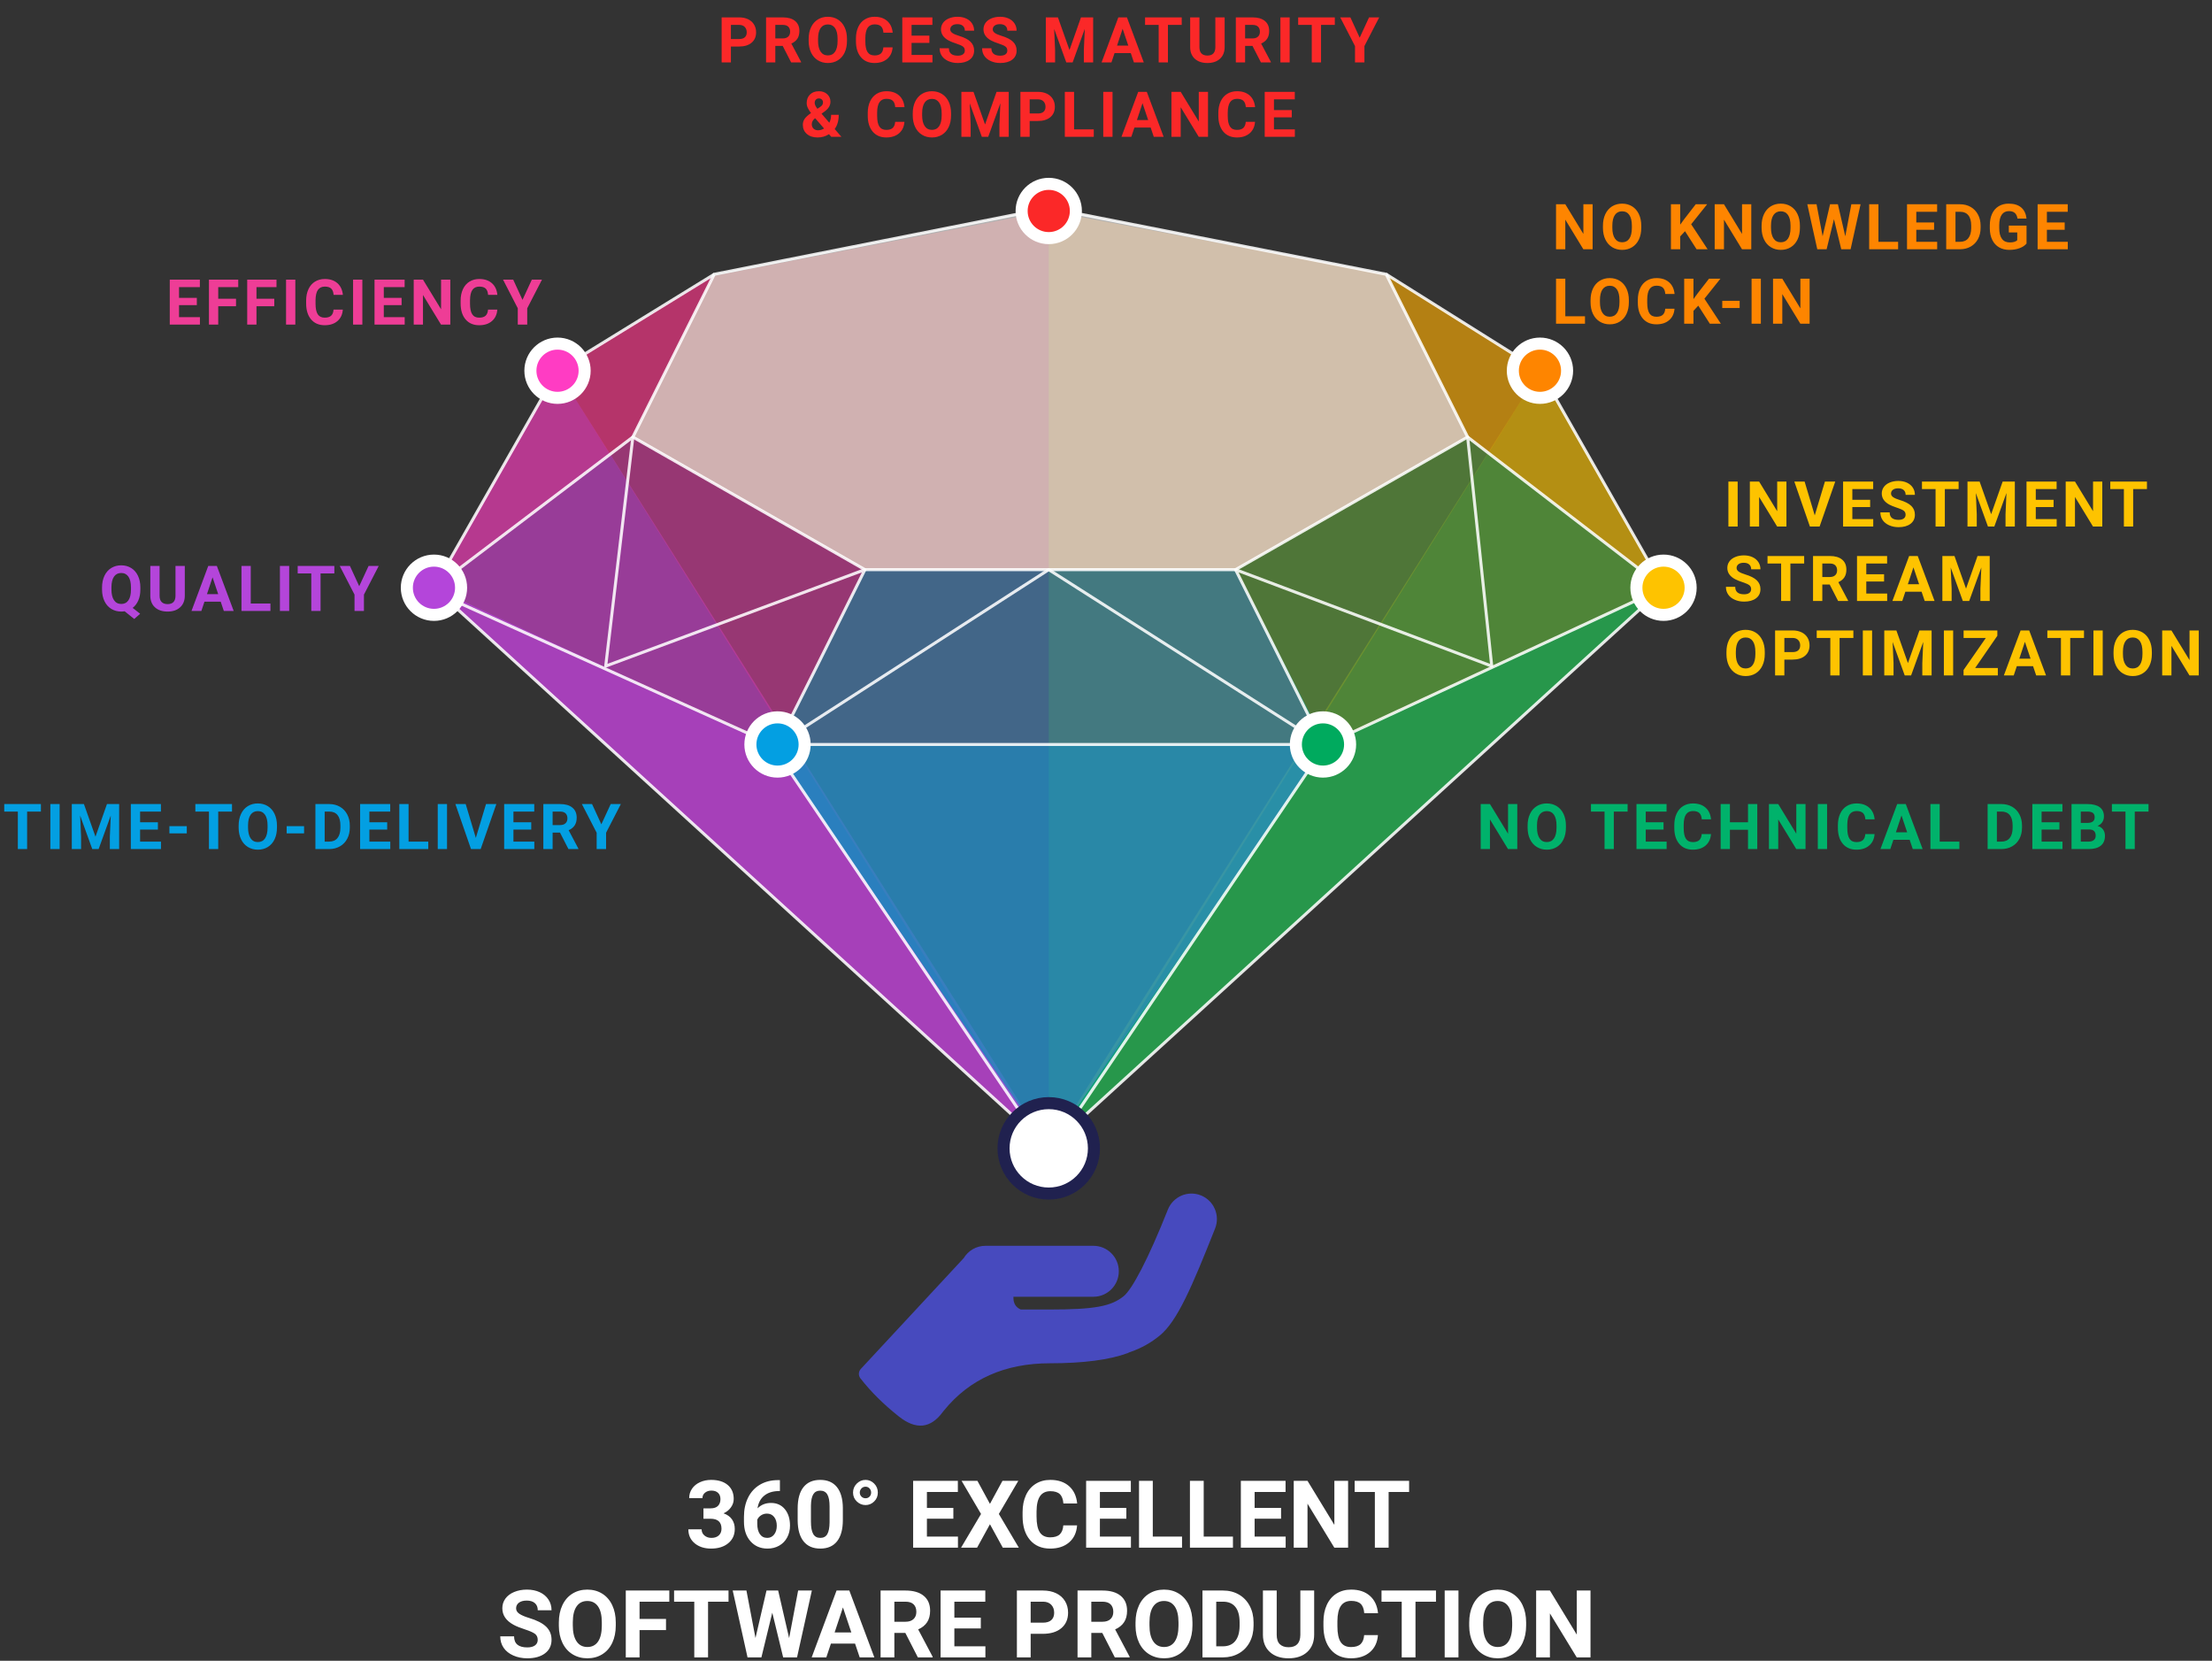 <?xml version="1.0" encoding="UTF-8"?>
<svg width="734px" height="551px" viewBox="0 0 734 551" version="1.1" xmlns="http://www.w3.org/2000/svg" xmlns:xlink="http://www.w3.org/1999/xlink">
    <rect x="0" y="0" width="734" height="551" fill="#333333" stroke="none"/>
    <title>Diamond - excellence</title>
    <g id="Assets" stroke="none" stroke-width="1" fill="none" fill-rule="evenodd">
        <g id="Diamond---Engineering-Framework" transform="translate(-50, -125)">
            <g id="Diamond---excellence" transform="translate(51, 126)">
                <g id="diamond-excellent-sw-production">
                    <g id="Seerene_organiztional_excellence_dimension" transform="translate(134, 60)">
                        <path d="M263.482,335.601 C267.811,337.327 269.924,342.243 268.202,346.581 C260.541,365.878 255.691,377.334 249.805,382.136 C246.899,384.507 243.766,386.26 240.202,387.515 L239.695,387.69 C239.546,387.787 239.384,387.868 239.213,387.931 C233.087,390.182 224.499,391.307 213.447,391.307 C198.454,391.307 186.713,396.534 178.224,406.987 L177.862,407.438 C173.819,412.962 168.952,413.469 163.263,408.96 C158.199,404.945 153.947,400.726 150.508,396.301 C149.782,395.367 149.84,394.044 150.645,393.177 L184.796,356.406 C186.283,353.949 188.976,352.332 192.012,352.332 L227.816,352.332 C232.474,352.332 236.25,356.117 236.25,360.786 C236.25,365.455 232.474,369.24 227.816,369.24 L201.289,369.24 C201.194,371.313 202.002,372.724 203.715,373.474 L213.21,373.474 C228.279,373.474 233.741,372.409 237.89,369.024 C240.676,366.751 245.994,356.79 252.527,340.331 C254.249,335.993 259.154,333.875 263.482,335.601 Z" id="Combined-Shape" fill="#474ABE"></path>
                        <g id="colors" transform="translate(9, 9)">
                            <polygon id="Path-21" fill-opacity="0.4" fill="#FB2828" points="41 53 93 21.5 204 0 204 313"></polygon>
                            <polygon id="Path-21" fill-opacity="0.4" fill="#FE8500" transform="translate(285.5, 156.5) scale(-1, 1) translate(-285.5, -156.5) " points="204 53 255 21 367 0 367 313"></polygon>
                            <polygon id="Path-139" fill-opacity="0.4" fill="#FF3CC3" points="204 311 0 125 41 53"></polygon>
                            <polygon id="Path-139" fill-opacity="0.4" fill="#FEC300" transform="translate(306, 182) scale(-1, 1) translate(-306, -182) " points="408 311 204 125 245 53"></polygon>
                            <polygon id="Path-139" fill-opacity="0.7" fill="#039FE2" points="204 313 112 177 296 177"></polygon>
                            <polygon id="Path-139" fill-opacity="0.7" fill="#00AA5E" points="204 311 408 125 296 177"></polygon>
                            <polygon id="Path-118" fill-opacity="0.7" fill="#B445DA" points="204 311 0 125 112 177"></polygon>
                            <polygon id="Path-33" fill-opacity="0.5" fill="#039FE2" points="114 177 143 119 266 119 296 177"></polygon>
                            <polygon id="Path-34" fill-opacity="0.4" fill="#B445DA" points="114 177.5 143 119 66 75 0 125.5"></polygon>
                            <polygon id="Path-2" fill-opacity="0.4" fill="#FF3CC3" points="0 125 41 53 93 21 66 75"></polygon>
                            <polygon id="Path-3" fill-opacity="0.4" fill="#00AA5E" points="295 177 266 119 343 75 408 125"></polygon>
                            <polygon id="Path-4" fill-opacity="0.4" fill="#FEC300" points="408 125 343 75 316 21 367 53"></polygon>
                        </g>
                        <g id="diamond" transform="translate(9, 8)">
                            <polyline id="Path-118" stroke-opacity="0.87" stroke="#FFFFFF" points="204 312 0 126 41 54 93 22"></polyline>
                            <polyline id="Path-118" stroke-opacity="0.87" stroke="#FFFFFF" transform="translate(306, 167) scale(-1, 1) translate(-306, -167) " points="408 312 204 126 245 54 296 22"></polyline>
                            <polyline id="Path-337" points="42 54 204 314 367 54"></polyline>
                            <g id="white-line" transform="translate(0, 0)" stroke="#FFFFFF" stroke-opacity="0.87">
                                <line x1="113.5" y1="178.5" x2="0.478" y2="127.49" id="Path-334"></line>
                                <path d="M0,126 L66,76 L56.989,152 L143,120 C130.326,145.57 120.659,164.904 114,178 L204,120 L295,178 L266,120 L351,152 L343,76 L408,126" id="Path-335" stroke-linejoin="round"></path>
                                <line x1="295" y1="178.477" x2="408" y2="126" id="Path-336"></line>
                                <polygon id="Path-139" points="204 314 112 178 296 178"></polygon>
                                <polygon id="Polygon" fill-opacity="0.624" fill="#FFFFFF" points="204 0 316 22 343 76 266 120 143 120 66 76 93 22"></polygon>
                            </g>
                        </g>
                        <g id="dots">
                            <g id="7-dimensions" stroke="#FFFFFF" stroke-width="4">
                                <circle id="Oval-Copy" fill="#FB2828" cx="213" cy="9" r="9"></circle>
                                <circle id="Oval" fill="#FF3CC3" cx="50" cy="62" r="9"></circle>
                                <circle id="Oval-Copy-2" fill="#FE8500" cx="376" cy="62" r="9"></circle>
                                <circle id="Oval-Copy-3" fill="#FEC300" cx="417" cy="134" r="9"></circle>
                                <circle id="Oval-Copy-3" fill="#00AA5E" cx="304" cy="186" r="9"></circle>
                                <circle id="Oval-Copy-3" fill="#039FE2" cx="123" cy="186" r="9"></circle>
                                <circle id="Oval-Copy-3" fill="#B445DA" cx="9" cy="134" r="9"></circle>
                            </g>
                            <circle id="Oval" stroke="#FFFFFF" stroke-width="5" fill="#FE8500" transform="translate(213, 320) rotate(-360) translate(-213, -320) " cx="213" cy="320" r="10"></circle>
                            <circle id="Oval" stroke="#20214F" stroke-width="4" fill="#FFFFFF" transform="translate(213, 320) rotate(-360) translate(-213, -320) " cx="213" cy="320" r="15"></circle>
                        </g>
                    </g>
                    <g id="text" fill-rule="nonzero">
                        <path d="M518.409,81.7 L518.409,71.877 L524.397,81.7 L527.474,81.7 L527.474,66.77 L524.408,66.77 L524.408,76.614 L518.409,66.77 L515.333,66.77 L515.333,81.7 L518.409,81.7 Z M537.277,81.905 C538.528,81.905 539.637,81.604 540.604,81.003 C541.572,80.401 542.315,79.547 542.835,78.439 C543.354,77.332 543.614,76.043 543.614,74.574 L543.614,74.574 L543.614,73.907 C543.614,72.444 543.349,71.154 542.819,70.036 C542.289,68.919 541.541,68.061 540.574,67.462 C539.606,66.864 538.501,66.565 537.256,66.565 C536.012,66.565 534.907,66.864 533.939,67.462 C532.972,68.061 532.223,68.919 531.694,70.036 C531.164,71.154 530.899,72.448 530.899,73.917 L530.899,73.917 L530.899,74.656 C530.906,76.091 531.176,77.361 531.709,78.465 C532.242,79.569 532.994,80.418 533.965,81.013 C534.936,81.608 536.04,81.905 537.277,81.905 Z M537.277,79.383 C536.224,79.383 535.418,78.962 534.857,78.121 C534.296,77.281 534.016,76.098 534.016,74.574 L534.016,74.574 L534.016,73.846 C534.023,72.294 534.307,71.116 534.867,70.313 C535.428,69.51 536.224,69.108 537.256,69.108 C538.295,69.108 539.095,69.515 539.656,70.328 C540.216,71.142 540.497,72.331 540.497,73.897 L540.497,73.897 L540.497,74.625 C540.49,76.177 540.21,77.357 539.656,78.168 C539.102,78.978 538.309,79.383 537.277,79.383 Z M556.535,81.7 L556.535,77.434 L558.134,75.712 L561.969,81.7 L565.63,81.7 L560.175,73.405 L565.476,66.77 L561.693,66.77 L557.888,71.682 L556.535,73.538 L556.535,66.77 L553.459,66.77 L553.459,81.7 L556.535,81.7 Z M571.055,81.7 L571.055,71.877 L577.043,81.7 L580.119,81.7 L580.119,66.77 L577.053,66.77 L577.053,76.614 L571.055,66.77 L567.979,66.77 L567.979,81.7 L571.055,81.7 Z M589.923,81.905 C591.174,81.905 592.283,81.604 593.25,81.003 C594.217,80.401 594.961,79.547 595.48,78.439 C596,77.332 596.26,76.043 596.26,74.574 L596.26,74.574 L596.26,73.907 C596.26,72.444 595.995,71.154 595.465,70.036 C594.935,68.919 594.187,68.061 593.219,67.462 C592.252,66.864 591.146,66.565 589.902,66.565 C588.658,66.565 587.552,66.864 586.585,67.462 C585.618,68.061 584.869,68.919 584.339,70.036 C583.81,71.154 583.545,72.448 583.545,73.917 L583.545,73.917 L583.545,74.656 C583.552,76.091 583.822,77.361 584.355,78.465 C584.888,79.569 585.64,80.418 586.611,81.013 C587.581,81.608 588.685,81.905 589.923,81.905 Z M589.923,79.383 C588.87,79.383 588.063,78.962 587.503,78.121 C586.942,77.281 586.662,76.098 586.662,74.574 L586.662,74.574 L586.662,73.846 C586.669,72.294 586.952,71.116 587.513,70.313 C588.074,69.51 588.87,69.108 589.902,69.108 C590.941,69.108 591.741,69.515 592.302,70.328 C592.862,71.142 593.142,72.331 593.142,73.897 L593.142,73.897 L593.142,74.625 C593.136,76.177 592.855,77.357 592.302,78.168 C591.748,78.978 590.955,79.383 589.923,79.383 Z M605.119,81.7 L607.55,71.713 L609.98,81.7 L613.077,81.7 L616.389,66.77 L613.323,66.77 L611.313,77.393 L608.862,66.77 L606.258,66.77 L603.797,77.373 L601.777,66.77 L598.711,66.77 L602.023,81.7 L605.119,81.7 Z M628.848,81.7 L628.848,79.229 L622.316,79.229 L622.316,66.77 L619.24,66.77 L619.24,81.7 L628.848,81.7 Z M641.809,81.7 L641.809,79.229 L634.877,79.229 L634.877,75.23 L640.784,75.23 L640.784,72.82 L634.877,72.82 L634.877,69.262 L641.789,69.262 L641.789,66.77 L631.801,66.77 L631.801,81.7 L641.809,81.7 Z M649.428,81.7 C650.734,81.693 651.906,81.392 652.945,80.798 C653.984,80.203 654.789,79.366 655.36,78.285 C655.931,77.205 656.216,75.971 656.216,74.584 L656.216,74.584 L656.216,73.897 C656.216,72.509 655.926,71.27 655.345,70.18 C654.764,69.089 653.955,68.249 652.92,67.657 C651.884,67.066 650.71,66.77 649.398,66.77 L649.398,66.77 L644.804,66.77 L644.804,81.7 L649.428,81.7 Z M649.367,79.229 L647.88,79.229 L647.88,69.262 L649.398,69.262 C650.607,69.262 651.527,69.653 652.156,70.436 C652.785,71.219 653.099,72.369 653.099,73.887 L653.099,73.887 L653.099,74.676 C653.085,76.139 652.761,77.263 652.125,78.05 C651.489,78.836 650.57,79.229 649.367,79.229 L649.367,79.229 Z M665.743,81.905 C666.973,81.905 668.094,81.722 669.106,81.356 C670.118,80.991 670.9,80.476 671.454,79.813 L671.454,79.813 L671.454,73.856 L665.579,73.856 L665.579,76.122 L668.378,76.122 L668.378,78.696 C667.886,79.188 667.062,79.434 665.907,79.434 C664.758,79.434 663.887,79.034 663.292,78.234 C662.697,77.434 662.4,76.252 662.4,74.686 L662.4,74.686 L662.4,73.733 C662.407,72.181 662.684,71.012 663.231,70.226 C663.777,69.44 664.574,69.047 665.62,69.047 C666.44,69.047 667.084,69.245 667.553,69.641 C668.021,70.038 668.323,70.663 668.46,71.518 L668.46,71.518 L671.454,71.518 C671.27,69.905 670.678,68.676 669.68,67.832 C668.682,66.987 667.298,66.565 665.527,66.565 C664.256,66.565 663.147,66.854 662.2,67.432 C661.253,68.009 660.529,68.843 660.026,69.934 C659.524,71.024 659.273,72.314 659.273,73.804 L659.273,73.804 L659.273,74.82 C659.286,76.269 659.558,77.53 660.088,78.603 C660.618,79.677 661.369,80.495 662.344,81.059 C663.318,81.623 664.451,81.905 665.743,81.905 Z M685.144,81.7 L685.144,79.229 L678.212,79.229 L678.212,75.23 L684.118,75.23 L684.118,72.82 L678.212,72.82 L678.212,69.262 L685.123,69.262 L685.123,66.77 L675.136,66.77 L675.136,81.7 L685.144,81.7 Z M524.941,106.4 L524.941,103.929 L518.409,103.929 L518.409,91.47 L515.333,91.47 L515.333,106.4 L524.941,106.4 Z M533.165,106.605 C534.416,106.605 535.525,106.304 536.492,105.703 C537.46,105.101 538.203,104.247 538.723,103.139 C539.242,102.032 539.502,100.743 539.502,99.274 L539.502,99.274 L539.502,98.607 C539.502,97.144 539.237,95.854 538.707,94.736 C538.178,93.619 537.429,92.761 536.462,92.162 C535.494,91.564 534.389,91.265 533.145,91.265 C531.9,91.265 530.795,91.564 529.827,92.162 C528.86,92.761 528.112,93.619 527.582,94.736 C527.052,95.854 526.787,97.148 526.787,98.617 L526.787,98.617 L526.787,99.356 C526.794,100.791 527.064,102.061 527.597,103.165 C528.13,104.269 528.882,105.118 529.853,105.713 C530.824,106.308 531.928,106.605 533.165,106.605 Z M533.165,104.083 C532.112,104.083 531.306,103.662 530.745,102.821 C530.185,101.981 529.904,100.798 529.904,99.274 L529.904,99.274 L529.904,98.546 C529.911,96.994 530.195,95.816 530.755,95.013 C531.316,94.21 532.112,93.808 533.145,93.808 C534.184,93.808 534.983,94.215 535.544,95.028 C536.105,95.842 536.385,97.031 536.385,98.597 L536.385,98.597 L536.385,99.325 C536.378,100.877 536.098,102.057 535.544,102.868 C534.99,103.678 534.197,104.083 533.165,104.083 Z M548.639,106.605 C550.389,106.605 551.799,106.144 552.869,105.221 C553.938,104.298 554.531,103.033 554.648,101.427 L554.648,101.427 L551.571,101.427 C551.503,102.336 551.235,103.008 550.766,103.442 C550.298,103.876 549.589,104.093 548.639,104.093 C547.586,104.093 546.815,103.72 546.327,102.975 C545.838,102.23 545.593,101.051 545.593,99.438 L545.593,99.438 L545.593,98.31 C545.607,96.765 545.869,95.625 546.378,94.89 C546.887,94.155 547.654,93.788 548.68,93.788 C549.623,93.788 550.326,94.005 550.787,94.439 C551.248,94.873 551.517,95.572 551.592,96.536 L551.592,96.536 L554.668,96.536 C554.504,94.868 553.896,93.572 552.843,92.65 C551.79,91.727 550.402,91.265 548.68,91.265 C547.436,91.265 546.344,91.557 545.404,92.142 C544.464,92.726 543.741,93.566 543.235,94.659 C542.729,95.753 542.476,97.018 542.476,98.453 L542.476,98.453 L542.476,99.366 C542.476,101.615 543.025,103.384 544.122,104.672 C545.219,105.961 546.725,106.605 548.639,106.605 Z M560.934,106.4 L560.934,102.134 L562.533,100.412 L566.368,106.4 L570.029,106.4 L564.574,98.105 L569.875,91.47 L566.091,91.47 L562.287,96.382 L560.934,98.238 L560.934,91.47 L557.858,91.47 L557.858,106.4 L560.934,106.4 Z M576.264,101.201 L576.264,98.812 L570.491,98.812 L570.491,101.201 L576.264,101.201 Z M583.299,106.4 L583.299,91.47 L580.222,91.47 L580.222,106.4 L583.299,106.4 Z M590.415,106.4 L590.415,96.577 L596.404,106.4 L599.48,106.4 L599.48,91.47 L596.414,91.47 L596.414,101.314 L590.415,91.47 L587.339,91.47 L587.339,106.4 L590.415,106.4 Z" id="NOKNOWLEDGELOCK-IN" fill="#FE8500"></path>
                        <path d="M241.537,19.7 L241.537,14.44 L244.234,14.44 C246.004,14.44 247.39,14.018 248.392,13.173 C249.393,12.329 249.894,11.176 249.894,9.713 C249.894,8.749 249.665,7.889 249.207,7.134 C248.749,6.378 248.094,5.796 247.243,5.386 C246.392,4.975 245.406,4.77 244.285,4.77 L244.285,4.77 L238.461,4.77 L238.461,19.7 L241.537,19.7 Z M244.285,11.948 L241.537,11.948 L241.537,7.262 L244.357,7.262 C245.115,7.276 245.71,7.508 246.141,7.959 C246.572,8.41 246.787,9.002 246.787,9.733 C246.787,10.444 246.573,10.991 246.146,11.374 C245.719,11.757 245.098,11.948 244.285,11.948 L244.285,11.948 Z M256.272,19.7 L256.272,14.235 L258.723,14.235 L261.522,19.7 L264.824,19.7 L264.824,19.556 L261.594,13.455 C262.49,13.052 263.158,12.51 263.599,11.83 C264.04,11.15 264.26,10.301 264.26,9.282 C264.26,7.846 263.782,6.736 262.825,5.95 C261.868,5.163 260.507,4.77 258.743,4.77 L258.743,4.77 L253.196,4.77 L253.196,19.7 L256.272,19.7 Z M258.754,11.743 L256.272,11.743 L256.272,7.262 L258.743,7.262 C259.571,7.262 260.184,7.464 260.584,7.867 C260.984,8.27 261.184,8.824 261.184,9.528 C261.184,10.219 260.972,10.76 260.548,11.153 C260.124,11.546 259.526,11.743 258.754,11.743 L258.754,11.743 Z M273.715,19.905 C274.966,19.905 276.075,19.604 277.042,19.003 C278.009,18.401 278.753,17.547 279.272,16.439 C279.792,15.332 280.052,14.043 280.052,12.574 L280.052,12.574 L280.052,11.907 C280.052,10.444 279.787,9.154 279.257,8.036 C278.727,6.919 277.979,6.061 277.011,5.462 C276.044,4.864 274.938,4.565 273.694,4.565 C272.45,4.565 271.344,4.864 270.377,5.462 C269.41,6.061 268.661,6.919 268.131,8.036 C267.602,9.154 267.337,10.448 267.337,11.917 L267.337,11.917 L267.337,12.656 C267.344,14.091 267.614,15.361 268.147,16.465 C268.68,17.569 269.432,18.418 270.403,19.013 C271.373,19.608 272.477,19.905 273.715,19.905 Z M273.715,17.383 C272.662,17.383 271.855,16.962 271.295,16.121 C270.734,15.281 270.454,14.098 270.454,12.574 L270.454,12.574 L270.454,11.846 C270.461,10.294 270.745,9.116 271.305,8.313 C271.866,7.51 272.662,7.108 273.694,7.108 C274.733,7.108 275.533,7.515 276.094,8.328 C276.654,9.142 276.934,10.331 276.934,11.897 L276.934,11.897 L276.934,12.625 C276.928,14.177 276.647,15.357 276.094,16.168 C275.54,16.978 274.747,17.383 273.715,17.383 Z M289.188,19.905 C290.938,19.905 292.348,19.444 293.418,18.521 C294.488,17.598 295.081,16.333 295.197,14.727 L295.197,14.727 L292.121,14.727 C292.053,15.636 291.784,16.308 291.316,16.742 C290.848,17.176 290.139,17.393 289.188,17.393 C288.136,17.393 287.365,17.02 286.876,16.275 C286.387,15.53 286.143,14.351 286.143,12.738 L286.143,12.738 L286.143,11.61 C286.157,10.065 286.418,8.925 286.927,8.19 C287.437,7.455 288.204,7.088 289.229,7.088 C290.173,7.088 290.875,7.305 291.337,7.739 C291.798,8.173 292.066,8.872 292.142,9.836 L292.142,9.836 L295.218,9.836 C295.054,8.168 294.445,6.872 293.393,5.95 C292.34,5.027 290.952,4.565 289.229,4.565 C287.985,4.565 286.893,4.857 285.953,5.442 C285.013,6.026 284.29,6.866 283.785,7.959 C283.279,9.053 283.026,10.318 283.026,11.753 L283.026,11.753 L283.026,12.666 C283.026,14.915 283.574,16.684 284.672,17.972 C285.769,19.261 287.274,19.905 289.188,19.905 Z M308.415,19.7 L308.415,17.229 L301.483,17.229 L301.483,13.23 L307.39,13.23 L307.39,10.82 L301.483,10.82 L301.483,7.262 L308.395,7.262 L308.395,4.77 L298.407,4.77 L298.407,19.7 L308.415,19.7 Z M316.824,19.905 C318.478,19.905 319.794,19.538 320.772,18.803 C321.749,18.068 322.238,17.054 322.238,15.762 C322.238,14.6 321.838,13.63 321.038,12.85 C320.238,12.071 318.963,11.418 317.213,10.892 C316.263,10.605 315.544,10.297 315.055,9.969 C314.566,9.641 314.322,9.234 314.322,8.749 C314.322,8.229 314.53,7.811 314.947,7.493 C315.364,7.175 315.949,7.016 316.701,7.016 C317.48,7.016 318.085,7.206 318.516,7.585 C318.946,7.964 319.162,8.496 319.162,9.179 L319.162,9.179 L322.238,9.179 C322.238,8.284 322.007,7.484 321.546,6.78 C321.084,6.076 320.437,5.531 319.603,5.145 C318.769,4.758 317.818,4.565 316.752,4.565 C315.692,4.565 314.737,4.743 313.886,5.098 C313.035,5.454 312.382,5.948 311.928,6.58 C311.473,7.212 311.246,7.932 311.246,8.739 C311.246,10.29 312.093,11.524 313.789,12.44 C314.411,12.775 315.255,13.115 316.321,13.46 C317.388,13.806 318.126,14.134 318.536,14.445 C318.946,14.756 319.151,15.202 319.151,15.783 C319.151,16.316 318.946,16.731 318.536,17.029 C318.126,17.326 317.555,17.475 316.824,17.475 C314.855,17.475 313.871,16.651 313.871,15.004 L313.871,15.004 L310.784,15.004 C310.784,15.968 311.032,16.815 311.528,17.547 C312.023,18.278 312.743,18.854 313.686,19.274 C314.629,19.695 315.675,19.905 316.824,19.905 Z M330.923,19.905 C332.578,19.905 333.894,19.538 334.871,18.803 C335.849,18.068 336.338,17.054 336.338,15.762 C336.338,14.6 335.938,13.63 335.138,12.85 C334.338,12.071 333.063,11.418 331.313,10.892 C330.363,10.605 329.643,10.297 329.155,9.969 C328.666,9.641 328.422,9.234 328.422,8.749 C328.422,8.229 328.63,7.811 329.047,7.493 C329.464,7.175 330.048,7.016 330.8,7.016 C331.58,7.016 332.185,7.206 332.615,7.585 C333.046,7.964 333.261,8.496 333.261,9.179 L333.261,9.179 L336.338,9.179 C336.338,8.284 336.107,7.484 335.645,6.78 C335.184,6.076 334.536,5.531 333.702,5.145 C332.868,4.758 331.918,4.565 330.852,4.565 C329.792,4.565 328.837,4.743 327.986,5.098 C327.135,5.454 326.482,5.948 326.027,6.58 C325.573,7.212 325.345,7.932 325.345,8.739 C325.345,10.29 326.193,11.524 327.888,12.44 C328.51,12.775 329.355,13.115 330.421,13.46 C331.487,13.806 332.226,14.134 332.636,14.445 C333.046,14.756 333.251,15.202 333.251,15.783 C333.251,16.316 333.046,16.731 332.636,17.029 C332.226,17.326 331.655,17.475 330.923,17.475 C328.955,17.475 327.97,16.651 327.97,15.004 L327.97,15.004 L324.884,15.004 C324.884,15.968 325.132,16.815 325.627,17.547 C326.123,18.278 326.842,18.854 327.786,19.274 C328.729,19.695 329.775,19.905 330.923,19.905 Z M349.105,19.7 L349.105,15.619 L348.797,8.585 L352.817,19.7 L354.929,19.7 L358.959,8.575 L358.651,15.619 L358.651,19.7 L361.738,19.7 L361.738,4.77 L357.698,4.77 L353.883,15.598 L350.048,4.77 L346.029,4.77 L346.029,19.7 L349.105,19.7 Z M367.808,19.7 L368.834,16.624 L374.227,16.624 L375.263,19.7 L378.534,19.7 L372.946,4.77 L370.095,4.77 L364.537,19.7 L367.808,19.7 Z M373.397,14.132 L369.664,14.132 L371.52,8.544 L373.397,14.132 Z M386.553,19.7 L386.553,7.262 L391.126,7.262 L391.126,4.77 L378.965,4.77 L378.965,7.262 L383.477,7.262 L383.477,19.7 L386.553,19.7 Z M399.648,19.905 C401.418,19.905 402.815,19.43 403.837,18.48 C404.859,17.53 405.37,16.238 405.37,14.604 L405.37,14.604 L405.37,4.77 L402.283,4.77 L402.283,14.706 C402.256,16.525 401.377,17.434 399.648,17.434 C398.821,17.434 398.173,17.21 397.705,16.762 C397.237,16.315 397.002,15.602 397.002,14.624 L397.002,14.624 L397.002,4.77 L393.926,4.77 L393.926,14.717 C393.947,16.33 394.47,17.598 395.495,18.521 C396.52,19.444 397.905,19.905 399.648,19.905 Z M412.158,19.7 L412.158,14.235 L414.609,14.235 L417.408,19.7 L420.71,19.7 L420.71,19.556 L417.48,13.455 C418.375,13.052 419.044,12.51 419.485,11.83 C419.926,11.15 420.146,10.301 420.146,9.282 C420.146,7.846 419.667,6.736 418.71,5.95 C417.753,5.163 416.393,4.77 414.629,4.77 L414.629,4.77 L409.082,4.77 L409.082,19.7 L412.158,19.7 Z M414.64,11.743 L412.158,11.743 L412.158,7.262 L414.629,7.262 C415.457,7.262 416.07,7.464 416.47,7.867 C416.87,8.27 417.07,8.824 417.07,9.528 C417.07,10.219 416.858,10.76 416.434,11.153 C416.01,11.546 415.412,11.743 414.64,11.743 L414.64,11.743 Z M426.945,19.7 L426.945,4.77 L423.869,4.77 L423.869,19.7 L426.945,19.7 Z M437.353,19.7 L437.353,7.262 L441.926,7.262 L441.926,4.77 L429.765,4.77 L429.765,7.262 L434.277,7.262 L434.277,19.7 L437.353,19.7 Z M451.75,19.7 L451.75,14.286 L456.652,4.77 L453.288,4.77 L450.181,11.497 L447.095,4.77 L443.721,4.77 L448.623,14.286 L448.623,19.7 L451.75,19.7 Z M270.28,44.605 C271.708,44.605 272.973,44.243 274.074,43.518 L274.074,43.518 L274.843,44.4 L278.206,44.4 L275.971,41.806 C276.866,40.603 277.314,39.03 277.314,37.089 L277.314,37.089 L274.791,37.089 C274.791,38.046 274.59,38.921 274.186,39.714 L274.186,39.714 L271.613,36.72 L272.761,35.889 C273.964,34.98 274.566,33.931 274.566,32.741 C274.566,31.75 274.209,30.923 273.494,30.26 C272.78,29.597 271.866,29.265 270.751,29.265 C269.507,29.265 268.518,29.629 267.783,30.357 C267.048,31.085 266.681,32.03 266.681,33.192 C266.681,33.76 266.807,34.305 267.06,34.828 C267.313,35.351 267.662,35.91 268.106,36.504 C267.074,37.222 266.364,37.875 265.978,38.463 C265.592,39.051 265.399,39.69 265.399,40.38 C265.399,41.645 265.843,42.665 266.732,43.441 C267.62,44.217 268.803,44.605 270.28,44.605 Z M270.239,35.089 C269.637,34.31 269.336,33.664 269.336,33.151 C269.336,32.7 269.464,32.338 269.721,32.065 C269.977,31.791 270.317,31.654 270.741,31.654 C271.138,31.654 271.462,31.781 271.715,32.034 C271.968,32.287 272.095,32.584 272.095,32.926 C272.095,33.268 272.018,33.562 271.864,33.808 C271.71,34.054 271.432,34.307 271.028,34.567 L271.028,34.567 L270.239,35.089 Z M270.423,42.226 C269.815,42.226 269.321,42.04 268.942,41.667 C268.562,41.295 268.372,40.811 268.372,40.216 C268.372,39.512 268.677,38.9 269.285,38.381 L269.285,38.381 L269.5,38.227 L272.443,41.631 C271.808,42.028 271.134,42.226 270.423,42.226 Z M293.106,44.605 C294.856,44.605 296.266,44.144 297.336,43.221 C298.406,42.298 298.999,41.033 299.115,39.427 L299.115,39.427 L296.039,39.427 C295.97,40.336 295.702,41.008 295.234,41.442 C294.765,41.876 294.056,42.093 293.106,42.093 C292.053,42.093 291.282,41.72 290.794,40.975 C290.305,40.23 290.061,39.051 290.061,37.438 L290.061,37.438 L290.061,36.31 C290.074,34.765 290.336,33.625 290.845,32.89 C291.354,32.155 292.122,31.788 293.147,31.788 C294.09,31.788 294.793,32.005 295.254,32.439 C295.716,32.873 295.984,33.572 296.059,34.536 L296.059,34.536 L299.135,34.536 C298.971,32.868 298.363,31.572 297.31,30.65 C296.257,29.727 294.87,29.265 293.147,29.265 C291.903,29.265 290.811,29.557 289.871,30.142 C288.931,30.726 288.208,31.566 287.702,32.659 C287.196,33.753 286.943,35.018 286.943,36.453 L286.943,36.453 L286.943,37.366 C286.943,39.615 287.492,41.384 288.589,42.672 C289.686,43.961 291.192,44.605 293.106,44.605 Z M308.252,44.605 C309.503,44.605 310.612,44.304 311.579,43.703 C312.546,43.101 313.29,42.247 313.809,41.139 C314.329,40.032 314.588,38.743 314.588,37.274 L314.588,37.274 L314.588,36.607 C314.588,35.144 314.324,33.854 313.794,32.736 C313.264,31.619 312.515,30.761 311.548,30.162 C310.581,29.564 309.475,29.265 308.231,29.265 C306.987,29.265 305.881,29.564 304.914,30.162 C303.947,30.761 303.198,31.619 302.668,32.736 C302.138,33.854 301.874,35.148 301.874,36.617 L301.874,36.617 L301.874,37.356 C301.88,38.791 302.15,40.061 302.684,41.165 C303.217,42.269 303.969,43.118 304.94,43.713 C305.91,44.308 307.014,44.605 308.252,44.605 Z M308.252,42.083 C307.199,42.083 306.392,41.662 305.832,40.821 C305.271,39.981 304.991,38.798 304.991,37.274 L304.991,37.274 L304.991,36.546 C304.998,34.994 305.281,33.816 305.842,33.013 C306.402,32.21 307.199,31.808 308.231,31.808 C309.27,31.808 310.07,32.215 310.63,33.028 C311.191,33.842 311.471,35.031 311.471,36.597 L311.471,36.597 L311.471,37.325 C311.464,38.877 311.184,40.057 310.63,40.868 C310.077,41.678 309.284,42.083 308.252,42.083 Z M321.09,44.4 L321.09,40.319 L320.782,33.285 L324.802,44.4 L326.914,44.4 L330.944,33.275 L330.636,40.319 L330.636,44.4 L333.723,44.4 L333.723,29.47 L329.683,29.47 L325.868,40.298 L322.033,29.47 L318.014,29.47 L318.014,44.4 L321.09,44.4 Z M340.675,44.4 L340.675,39.14 L343.372,39.14 C345.143,39.14 346.529,38.718 347.53,37.873 C348.532,37.029 349.032,35.876 349.032,34.413 C349.032,33.449 348.803,32.589 348.345,31.834 C347.887,31.078 347.233,30.496 346.382,30.086 C345.531,29.675 344.545,29.47 343.424,29.47 L343.424,29.47 L337.599,29.47 L337.599,44.4 L340.675,44.4 Z M343.424,36.648 L340.675,36.648 L340.675,31.962 L343.495,31.962 C344.254,31.976 344.849,32.208 345.279,32.659 C345.71,33.11 345.925,33.702 345.925,34.433 C345.925,35.144 345.712,35.691 345.285,36.074 C344.857,36.457 344.237,36.648 343.424,36.648 L343.424,36.648 Z M361.943,44.4 L361.943,41.929 L355.411,41.929 L355.411,29.47 L352.335,29.47 L352.335,44.4 L361.943,44.4 Z M368.167,44.4 L368.167,29.47 L365.091,29.47 L365.091,44.4 L368.167,44.4 Z M374.402,44.4 L375.428,41.324 L380.821,41.324 L381.857,44.4 L385.128,44.4 L379.539,29.47 L376.689,29.47 L371.131,44.4 L374.402,44.4 Z M379.991,38.832 L376.258,38.832 L378.114,33.244 L379.991,38.832 Z M390.789,44.4 L390.789,34.577 L396.777,44.4 L399.853,44.4 L399.853,29.47 L396.787,29.47 L396.787,39.314 L390.789,29.47 L387.712,29.47 L387.712,44.4 L390.789,44.4 Z M409.441,44.605 C411.191,44.605 412.601,44.144 413.671,43.221 C414.74,42.298 415.333,41.033 415.45,39.427 L415.45,39.427 L412.374,39.427 C412.305,40.336 412.037,41.008 411.569,41.442 C411.1,41.876 410.391,42.093 409.441,42.093 C408.388,42.093 407.617,41.72 407.129,40.975 C406.64,40.23 406.395,39.051 406.395,37.438 L406.395,37.438 L406.395,36.31 C406.409,34.765 406.671,33.625 407.18,32.89 C407.689,32.155 408.457,31.788 409.482,31.788 C410.425,31.788 411.128,32.005 411.589,32.439 C412.051,32.873 412.319,33.572 412.394,34.536 L412.394,34.536 L415.47,34.536 C415.306,32.868 414.698,31.572 413.645,30.65 C412.592,29.727 411.205,29.265 409.482,29.265 C408.238,29.265 407.146,29.557 406.206,30.142 C405.266,30.726 404.543,31.566 404.037,32.659 C403.531,33.753 403.278,35.018 403.278,36.453 L403.278,36.453 L403.278,37.366 C403.278,39.615 403.827,41.384 404.924,42.672 C406.021,43.961 407.527,44.605 409.441,44.605 Z M428.668,44.4 L428.668,41.929 L421.736,41.929 L421.736,37.93 L427.642,37.93 L427.642,35.52 L421.736,35.52 L421.736,31.962 L428.647,31.962 L428.647,29.47 L418.66,29.47 L418.66,44.4 L428.668,44.4 Z" id="PROCESSMATURITY&amp;COMPLIANCE" fill="#FB2828"></path>
                        <path d="M575.604,173.7 L575.604,158.77 L572.528,158.77 L572.528,173.7 L575.604,173.7 Z M582.721,173.7 L582.721,163.877 L588.709,173.7 L591.785,173.7 L591.785,158.77 L588.719,158.77 L588.719,168.614 L582.721,158.77 L579.645,158.77 L579.645,173.7 L582.721,173.7 Z M602.788,173.7 L607.987,158.77 L604.562,158.77 L601.178,169.998 L597.815,158.77 L594.401,158.77 L599.579,173.7 L602.788,173.7 Z M620.59,173.7 L620.59,171.229 L613.658,171.229 L613.658,167.23 L619.564,167.23 L619.564,164.82 L613.658,164.82 L613.658,161.262 L620.569,161.262 L620.569,158.77 L610.582,158.77 L610.582,173.7 L620.59,173.7 Z M628.998,173.905 C630.653,173.905 631.968,173.538 632.946,172.803 C633.924,172.068 634.412,171.054 634.412,169.762 C634.412,168.6 634.012,167.63 633.213,166.85 C632.413,166.071 631.138,165.418 629.388,164.892 C628.438,164.605 627.718,164.297 627.229,163.969 C626.741,163.641 626.496,163.234 626.496,162.749 C626.496,162.229 626.705,161.811 627.122,161.493 C627.539,161.175 628.123,161.016 628.875,161.016 C629.655,161.016 630.26,161.206 630.69,161.585 C631.121,161.964 631.336,162.496 631.336,163.179 L631.336,163.179 L634.412,163.179 C634.412,162.284 634.182,161.484 633.72,160.78 C633.259,160.076 632.611,159.531 631.777,159.145 C630.943,158.758 629.993,158.565 628.927,158.565 C627.867,158.565 626.912,158.743 626.061,159.098 C625.209,159.454 624.557,159.948 624.102,160.58 C623.647,161.212 623.42,161.932 623.42,162.739 C623.42,164.29 624.268,165.524 625.963,166.44 C626.585,166.775 627.429,167.115 628.496,167.46 C629.562,167.806 630.301,168.134 630.711,168.445 C631.121,168.756 631.326,169.202 631.326,169.783 C631.326,170.316 631.121,170.731 630.711,171.029 C630.301,171.326 629.73,171.475 628.998,171.475 C627.03,171.475 626.045,170.651 626.045,169.004 L626.045,169.004 L622.959,169.004 C622.959,169.968 623.207,170.815 623.702,171.547 C624.198,172.278 624.917,172.854 625.861,173.274 C626.804,173.695 627.85,173.905 628.998,173.905 Z M644.349,173.7 L644.349,161.262 L648.922,161.262 L648.922,158.77 L636.761,158.77 L636.761,161.262 L641.273,161.262 L641.273,173.7 L644.349,173.7 Z M654.942,173.7 L654.942,169.619 L654.634,162.585 L658.654,173.7 L660.766,173.7 L664.796,162.575 L664.488,169.619 L664.488,173.7 L667.575,173.7 L667.575,158.77 L663.535,158.77 L659.72,169.598 L655.885,158.77 L651.866,158.77 L651.866,173.7 L654.942,173.7 Z M681.459,173.7 L681.459,171.229 L674.527,171.229 L674.527,167.23 L680.434,167.23 L680.434,164.82 L674.527,164.82 L674.527,161.262 L681.438,161.262 L681.438,158.77 L671.451,158.77 L671.451,173.7 L681.459,173.7 Z M687.53,173.7 L687.53,163.877 L693.518,173.7 L696.594,173.7 L696.594,158.77 L693.528,158.77 L693.528,168.614 L687.53,158.77 L684.454,158.77 L684.454,173.7 L687.53,173.7 Z M706.838,173.7 L706.838,161.262 L711.412,161.262 L711.412,158.77 L699.251,158.77 L699.251,161.262 L703.762,161.262 L703.762,173.7 L706.838,173.7 Z M577.747,198.605 C579.401,198.605 580.717,198.238 581.695,197.503 C582.672,196.768 583.161,195.754 583.161,194.463 C583.161,193.3 582.761,192.33 581.961,191.55 C581.162,190.771 579.887,190.118 578.137,189.592 C577.187,189.305 576.467,188.997 575.978,188.669 C575.49,188.341 575.245,187.934 575.245,187.449 C575.245,186.929 575.454,186.511 575.871,186.193 C576.288,185.875 576.872,185.716 577.624,185.716 C578.403,185.716 579.008,185.906 579.439,186.285 C579.87,186.664 580.085,187.196 580.085,187.879 L580.085,187.879 L583.161,187.879 C583.161,186.984 582.93,186.184 582.469,185.48 C582.008,184.776 581.36,184.231 580.526,183.845 C579.692,183.458 578.742,183.265 577.675,183.265 C576.616,183.265 575.66,183.443 574.809,183.798 C573.958,184.154 573.305,184.648 572.851,185.28 C572.396,185.912 572.169,186.632 572.169,187.439 C572.169,188.99 573.017,190.224 574.712,191.14 C575.334,191.475 576.178,191.815 577.245,192.16 C578.311,192.506 579.049,192.834 579.459,193.145 C579.87,193.456 580.075,193.902 580.075,194.483 C580.075,195.016 579.87,195.431 579.459,195.729 C579.049,196.026 578.479,196.175 577.747,196.175 C575.778,196.175 574.794,195.351 574.794,193.704 L574.794,193.704 L571.708,193.704 C571.708,194.668 571.955,195.515 572.451,196.247 C572.947,196.978 573.666,197.554 574.609,197.974 C575.553,198.395 576.599,198.605 577.747,198.605 Z M593.098,198.4 L593.098,185.962 L597.671,185.962 L597.671,183.47 L585.51,183.47 L585.51,185.962 L590.022,185.962 L590.022,198.4 L593.098,198.4 Z M603.691,198.4 L603.691,192.935 L606.141,192.935 L608.941,198.4 L612.242,198.4 L612.242,198.256 L609.012,192.155 C609.908,191.752 610.576,191.21 611.017,190.53 C611.458,189.85 611.678,189.001 611.678,187.982 C611.678,186.546 611.2,185.436 610.243,184.65 C609.286,183.863 607.925,183.47 606.162,183.47 L606.162,183.47 L600.614,183.47 L600.614,198.4 L603.691,198.4 Z M606.172,190.443 L603.691,190.443 L603.691,185.962 L606.162,185.962 C606.989,185.962 607.602,186.164 608.002,186.567 C608.402,186.97 608.602,187.524 608.602,188.228 C608.602,188.919 608.39,189.46 607.966,189.853 C607.543,190.246 606.944,190.443 606.172,190.443 L606.172,190.443 Z M625.214,198.4 L625.214,195.929 L618.282,195.929 L618.282,191.93 L624.189,191.93 L624.189,189.52 L618.282,189.52 L618.282,185.962 L625.194,185.962 L625.194,183.47 L615.206,183.47 L615.206,198.4 L625.214,198.4 Z M630.218,198.4 L631.244,195.324 L636.637,195.324 L637.673,198.4 L640.944,198.4 L635.356,183.47 L632.505,183.47 L626.947,198.4 L630.218,198.4 Z M635.807,192.832 L632.074,192.832 L633.93,187.244 L635.807,192.832 Z M646.605,198.4 L646.605,194.319 L646.297,187.285 L650.317,198.4 L652.429,198.4 L656.459,187.275 L656.151,194.319 L656.151,198.4 L659.238,198.4 L659.238,183.47 L655.198,183.47 L651.383,194.298 L647.548,183.47 L643.529,183.47 L643.529,198.4 L646.605,198.4 Z M578.26,223.305 C579.511,223.305 580.62,223.004 581.587,222.403 C582.554,221.801 583.298,220.947 583.817,219.839 C584.337,218.732 584.597,217.443 584.597,215.974 L584.597,215.974 L584.597,215.307 C584.597,213.844 584.332,212.554 583.802,211.436 C583.272,210.319 582.524,209.461 581.556,208.862 C580.589,208.264 579.483,207.965 578.239,207.965 C576.995,207.965 575.889,208.264 574.922,208.862 C573.955,209.461 573.206,210.319 572.677,211.436 C572.147,212.554 571.882,213.848 571.882,215.317 L571.882,215.317 L571.882,216.056 C571.889,217.491 572.159,218.761 572.692,219.865 C573.225,220.969 573.977,221.818 574.948,222.413 C575.918,223.008 577.022,223.305 578.26,223.305 Z M578.26,220.783 C577.207,220.783 576.4,220.362 575.84,219.521 C575.279,218.681 574.999,217.498 574.999,215.974 L574.999,215.974 L574.999,215.246 C575.006,213.694 575.29,212.516 575.85,211.713 C576.411,210.91 577.207,210.508 578.239,210.508 C579.278,210.508 580.078,210.915 580.639,211.728 C581.199,212.542 581.479,213.731 581.479,215.297 L581.479,215.297 L581.479,216.025 C581.473,217.577 581.192,218.757 580.639,219.568 C580.085,220.378 579.292,220.783 578.26,220.783 Z M591.098,223.1 L591.098,217.84 L593.795,217.84 C595.565,217.84 596.951,217.418 597.953,216.573 C598.954,215.729 599.455,214.576 599.455,213.113 C599.455,212.149 599.226,211.289 598.768,210.534 C598.31,209.778 597.656,209.196 596.805,208.786 C595.953,208.375 594.967,208.17 593.846,208.17 L593.846,208.17 L588.022,208.17 L588.022,223.1 L591.098,223.1 Z M593.846,215.348 L591.098,215.348 L591.098,210.662 L593.918,210.662 C594.677,210.676 595.272,210.908 595.702,211.359 C596.133,211.81 596.348,212.402 596.348,213.133 C596.348,213.844 596.135,214.391 595.707,214.774 C595.28,215.157 594.66,215.348 593.846,215.348 L593.846,215.348 Z M609.422,223.1 L609.422,210.662 L613.996,210.662 L613.996,208.17 L601.835,208.17 L601.835,210.662 L606.346,210.662 L606.346,223.1 L609.422,223.1 Z M620.21,223.1 L620.21,208.17 L617.134,208.17 L617.134,223.1 L620.21,223.1 Z M627.327,223.1 L627.327,219.019 L627.019,211.985 L631.039,223.1 L633.151,223.1 L637.181,211.975 L636.873,219.019 L636.873,223.1 L639.96,223.1 L639.96,208.17 L635.92,208.17 L632.105,218.998 L628.27,208.17 L624.251,208.17 L624.251,223.1 L627.327,223.1 Z M647.107,223.1 L647.107,208.17 L644.031,208.17 L644.031,223.1 L647.107,223.1 Z M661.935,223.1 L661.935,220.629 L654.409,220.629 L661.771,209.934 L661.771,208.17 L650.574,208.17 L650.574,210.662 L657.946,210.662 L650.563,221.295 L650.563,223.1 L661.935,223.1 Z M667.206,223.1 L668.231,220.024 L673.625,220.024 L674.661,223.1 L677.932,223.1 L672.343,208.17 L669.493,208.17 L663.935,223.1 L667.206,223.1 Z M672.794,217.532 L669.062,217.532 L670.918,211.944 L672.794,217.532 Z M685.951,223.1 L685.951,210.662 L690.524,210.662 L690.524,208.17 L678.363,208.17 L678.363,210.662 L682.874,210.662 L682.874,223.1 L685.951,223.1 Z M696.738,223.1 L696.738,208.17 L693.662,208.17 L693.662,223.1 L696.738,223.1 Z M706.706,223.305 C707.957,223.305 709.066,223.004 710.033,222.403 C711,221.801 711.744,220.947 712.263,219.839 C712.783,218.732 713.043,217.443 713.043,215.974 L713.043,215.974 L713.043,215.307 C713.043,213.844 712.778,212.554 712.248,211.436 C711.718,210.319 710.97,209.461 710.002,208.862 C709.035,208.264 707.929,207.965 706.685,207.965 C705.441,207.965 704.335,208.264 703.368,208.862 C702.401,209.461 701.652,210.319 701.122,211.436 C700.593,212.554 700.328,213.848 700.328,215.317 L700.328,215.317 L700.328,216.056 C700.335,217.491 700.605,218.761 701.138,219.865 C701.671,220.969 702.423,221.818 703.394,222.413 C704.364,223.008 705.468,223.305 706.706,223.305 Z M706.706,220.783 C705.653,220.783 704.846,220.362 704.286,219.521 C703.725,218.681 703.445,217.498 703.445,215.974 L703.445,215.974 L703.445,215.246 C703.452,213.694 703.735,212.516 704.296,211.713 C704.857,210.91 705.653,210.508 706.685,210.508 C707.724,210.508 708.524,210.915 709.085,211.728 C709.645,212.542 709.925,213.731 709.925,215.297 L709.925,215.297 L709.925,216.025 C709.919,217.577 709.638,218.757 709.085,219.568 C708.531,220.378 707.738,220.783 706.706,220.783 Z M719.544,223.1 L719.544,213.277 L725.532,223.1 L728.609,223.1 L728.609,208.17 L725.543,208.17 L725.543,218.014 L719.544,208.17 L716.468,208.17 L716.468,223.1 L719.544,223.1 Z" id="INVESTMENTSTREAMOPTIMIZATION" fill="#FEC300"></path>
                        <path d="M493.409,280.7 L493.409,270.877 L499.397,280.7 L502.474,280.7 L502.474,265.77 L499.408,265.77 L499.408,275.614 L493.409,265.77 L490.333,265.77 L490.333,280.7 L493.409,280.7 Z M512.277,280.905 C513.528,280.905 514.637,280.604 515.604,280.003 C516.572,279.401 517.315,278.547 517.835,277.439 C518.354,276.332 518.614,275.043 518.614,273.574 L518.614,273.574 L518.614,272.907 C518.614,271.444 518.349,270.154 517.819,269.036 C517.289,267.919 516.541,267.061 515.574,266.462 C514.606,265.864 513.501,265.565 512.256,265.565 C511.012,265.565 509.907,265.864 508.939,266.462 C507.972,267.061 507.223,267.919 506.694,269.036 C506.164,270.154 505.899,271.448 505.899,272.917 L505.899,272.917 L505.899,273.656 C505.906,275.091 506.176,276.361 506.709,277.465 C507.242,278.569 507.994,279.418 508.965,280.013 C509.936,280.608 511.04,280.905 512.277,280.905 Z M512.277,278.383 C511.224,278.383 510.418,277.962 509.857,277.121 C509.296,276.281 509.016,275.098 509.016,273.574 L509.016,273.574 L509.016,272.846 C509.023,271.294 509.307,270.116 509.867,269.313 C510.428,268.51 511.224,268.108 512.256,268.108 C513.295,268.108 514.095,268.515 514.656,269.328 C515.216,270.142 515.497,271.331 515.497,272.897 L515.497,272.897 L515.497,273.625 C515.49,275.177 515.21,276.357 514.656,277.168 C514.102,277.978 513.309,278.383 512.277,278.383 Z M534.508,280.7 L534.508,268.262 L539.082,268.262 L539.082,265.77 L526.921,265.77 L526.921,268.262 L531.432,268.262 L531.432,280.7 L534.508,280.7 Z M552.033,280.7 L552.033,278.229 L545.101,278.229 L545.101,274.23 L551.008,274.23 L551.008,271.82 L545.101,271.82 L545.101,268.262 L552.012,268.262 L552.012,265.77 L542.025,265.77 L542.025,280.7 L552.033,280.7 Z M560.739,280.905 C562.489,280.905 563.899,280.444 564.969,279.521 C566.039,278.598 566.632,277.333 566.748,275.727 L566.748,275.727 L563.672,275.727 C563.603,276.636 563.335,277.308 562.867,277.742 C562.398,278.176 561.689,278.393 560.739,278.393 C559.686,278.393 558.916,278.02 558.427,277.275 C557.938,276.53 557.694,275.351 557.694,273.738 L557.694,273.738 L557.694,272.61 C557.707,271.065 557.969,269.925 558.478,269.19 C558.987,268.455 559.755,268.088 560.78,268.088 C561.723,268.088 562.426,268.305 562.887,268.739 C563.349,269.173 563.617,269.872 563.692,270.836 L563.692,270.836 L566.768,270.836 C566.604,269.168 565.996,267.872 564.943,266.95 C563.89,266.027 562.503,265.565 560.78,265.565 C559.536,265.565 558.444,265.857 557.504,266.442 C556.564,267.026 555.841,267.866 555.335,268.959 C554.829,270.053 554.576,271.318 554.576,272.753 L554.576,272.753 L554.576,273.666 C554.576,275.915 555.125,277.684 556.222,278.972 C557.319,280.261 558.825,280.905 560.739,280.905 Z M573.034,280.7 L573.034,274.302 L579.033,274.302 L579.033,280.7 L582.109,280.7 L582.109,265.77 L579.033,265.77 L579.033,271.82 L573.034,271.82 L573.034,265.77 L569.958,265.77 L569.958,280.7 L573.034,280.7 Z M589.061,280.7 L589.061,270.877 L595.05,280.7 L598.126,280.7 L598.126,265.77 L595.06,265.77 L595.06,275.614 L589.061,265.77 L585.985,265.77 L585.985,280.7 L589.061,280.7 Z M605.273,280.7 L605.273,265.77 L602.197,265.77 L602.197,280.7 L605.273,280.7 Z M615.025,280.905 C616.775,280.905 618.185,280.444 619.255,279.521 C620.325,278.598 620.918,277.333 621.034,275.727 L621.034,275.727 L617.958,275.727 C617.89,276.636 617.621,277.308 617.153,277.742 C616.685,278.176 615.976,278.393 615.025,278.393 C613.973,278.393 613.202,278.02 612.713,277.275 C612.224,276.53 611.98,275.351 611.98,273.738 L611.98,273.738 L611.98,272.61 C611.994,271.065 612.255,269.925 612.764,269.19 C613.274,268.455 614.041,268.088 615.066,268.088 C616.01,268.088 616.712,268.305 617.174,268.739 C617.635,269.173 617.903,269.872 617.979,270.836 L617.979,270.836 L621.055,270.836 C620.891,269.168 620.282,267.872 619.23,266.95 C618.177,266.027 616.789,265.565 615.066,265.565 C613.822,265.565 612.73,265.857 611.79,266.442 C610.85,267.026 610.127,267.866 609.622,268.959 C609.116,270.053 608.863,271.318 608.863,272.753 L608.863,272.753 L608.863,273.666 C608.863,275.915 609.411,277.684 610.509,278.972 C611.606,280.261 613.111,280.905 615.025,280.905 Z M626.254,280.7 L627.279,277.624 L632.673,277.624 L633.709,280.7 L636.98,280.7 L631.391,265.77 L628.541,265.77 L622.983,280.7 L626.254,280.7 Z M631.842,275.132 L628.11,275.132 L629.966,269.544 L631.842,275.132 Z M649.172,280.7 L649.172,278.229 L642.64,278.229 L642.64,265.77 L639.564,265.77 L639.564,280.7 L649.172,280.7 Z M663.17,280.7 C664.475,280.693 665.648,280.392 666.687,279.798 C667.726,279.203 668.531,278.366 669.102,277.285 C669.672,276.205 669.958,274.971 669.958,273.584 L669.958,273.584 L669.958,272.897 C669.958,271.509 669.667,270.27 669.086,269.18 C668.505,268.089 667.697,267.249 666.661,266.657 C665.626,266.066 664.451,265.77 663.139,265.77 L663.139,265.77 L658.545,265.77 L658.545,280.7 L663.17,280.7 Z M663.108,278.229 L661.621,278.229 L661.621,268.262 L663.139,268.262 C664.349,268.262 665.268,268.653 665.897,269.436 C666.526,270.219 666.841,271.369 666.841,272.887 L666.841,272.887 L666.841,273.676 C666.827,275.139 666.502,276.263 665.866,277.05 C665.231,277.836 664.311,278.229 663.108,278.229 L663.108,278.229 Z M683.391,280.7 L683.391,278.229 L676.459,278.229 L676.459,274.23 L682.366,274.23 L682.366,271.82 L676.459,271.82 L676.459,268.262 L683.37,268.262 L683.37,265.77 L673.383,265.77 L673.383,280.7 L683.391,280.7 Z M692.189,280.7 C693.885,280.686 695.19,280.31 696.106,279.572 C697.022,278.834 697.48,277.747 697.48,276.311 C697.48,275.471 697.26,274.76 696.819,274.179 C696.378,273.597 695.775,273.211 695.009,273.02 C695.679,272.76 696.202,272.352 696.578,271.794 C696.954,271.237 697.142,270.593 697.142,269.862 C697.142,268.522 696.674,267.505 695.737,266.811 C694.801,266.117 693.427,265.77 691.615,265.77 L691.615,265.77 L686.386,265.77 L686.386,280.7 L692.189,280.7 Z M691.738,272.025 L689.462,272.025 L689.462,268.262 L691.615,268.262 C692.463,268.262 693.083,268.411 693.476,268.708 C693.869,269.005 694.066,269.492 694.066,270.169 C694.066,271.379 693.29,271.998 691.738,272.025 L691.738,272.025 Z M692.097,278.229 L689.462,278.229 L689.462,274.199 L692.282,274.199 C693.697,274.22 694.404,274.913 694.404,276.281 C694.404,276.889 694.201,277.366 693.794,277.711 C693.387,278.056 692.822,278.229 692.097,278.229 L692.097,278.229 Z M707.366,280.7 L707.366,268.262 L711.939,268.262 L711.939,265.77 L699.778,265.77 L699.778,268.262 L704.29,268.262 L704.29,280.7 L707.366,280.7 Z" id="NOTECHNICALDEBT" fill="#00B26B"></path>
                        <path d="M7.998,280.7 L7.998,268.262 L12.571,268.262 L12.571,265.77 L0.41,265.77 L0.41,268.262 L4.922,268.262 L4.922,280.7 L7.998,280.7 Z M18.786,280.7 L18.786,265.77 L15.71,265.77 L15.71,280.7 L18.786,280.7 Z M25.902,280.7 L25.902,276.619 L25.595,269.585 L29.614,280.7 L31.727,280.7 L35.756,269.575 L35.449,276.619 L35.449,280.7 L38.535,280.7 L38.535,265.77 L34.495,265.77 L30.681,276.598 L26.846,265.77 L22.826,265.77 L22.826,280.7 L25.902,280.7 Z M52.42,280.7 L52.42,278.229 L45.488,278.229 L45.488,274.23 L51.394,274.23 L51.394,271.82 L45.488,271.82 L45.488,268.262 L52.399,268.262 L52.399,265.77 L42.412,265.77 L42.412,280.7 L52.42,280.7 Z M60.982,275.501 L60.982,273.112 L55.209,273.112 L55.209,275.501 L60.982,275.501 Z M71.411,280.7 L71.411,268.262 L75.984,268.262 L75.984,265.77 L63.823,265.77 L63.823,268.262 L68.335,268.262 L68.335,280.7 L71.411,280.7 Z M84.567,280.905 C85.818,280.905 86.927,280.604 87.895,280.003 C88.862,279.401 89.605,278.547 90.125,277.439 C90.644,276.332 90.904,275.043 90.904,273.574 L90.904,273.574 L90.904,272.907 C90.904,271.444 90.639,270.154 90.109,269.036 C89.58,267.919 88.831,267.061 87.864,266.462 C86.897,265.864 85.791,265.565 84.547,265.565 C83.303,265.565 82.197,265.864 81.23,266.462 C80.262,267.061 79.514,267.919 78.984,269.036 C78.454,270.154 78.189,271.448 78.189,272.917 L78.189,272.917 L78.189,273.656 C78.196,275.091 78.466,276.361 78.999,277.465 C79.533,278.569 80.285,279.418 81.255,280.013 C82.226,280.608 83.33,280.905 84.567,280.905 Z M84.567,278.383 C83.515,278.383 82.708,277.962 82.147,277.121 C81.587,276.281 81.307,275.098 81.307,273.574 L81.307,273.574 L81.307,272.846 C81.313,271.294 81.597,270.116 82.158,269.313 C82.718,268.51 83.515,268.108 84.547,268.108 C85.586,268.108 86.386,268.515 86.946,269.328 C87.507,270.142 87.787,271.331 87.787,272.897 L87.787,272.897 L87.787,273.625 C87.78,275.177 87.5,276.357 86.946,277.168 C86.392,277.978 85.599,278.383 84.567,278.383 Z M99.897,275.501 L99.897,273.112 L94.124,273.112 L94.124,275.501 L99.897,275.501 Z M108.286,280.7 C109.591,280.693 110.764,280.392 111.803,279.798 C112.842,279.203 113.647,278.366 114.218,277.285 C114.788,276.205 115.074,274.971 115.074,273.584 L115.074,273.584 L115.074,272.897 C115.074,271.509 114.783,270.27 114.202,269.18 C113.621,268.089 112.813,267.249 111.777,266.657 C110.741,266.066 109.567,265.77 108.255,265.77 L108.255,265.77 L103.661,265.77 L103.661,280.7 L108.286,280.7 Z M108.224,278.229 L106.737,278.229 L106.737,268.262 L108.255,268.262 C109.465,268.262 110.384,268.653 111.013,269.436 C111.642,270.219 111.957,271.369 111.957,272.887 L111.957,272.887 L111.957,273.676 C111.943,275.139 111.618,276.263 110.982,277.05 C110.347,277.836 109.427,278.229 108.224,278.229 L108.224,278.229 Z M128.507,280.7 L128.507,278.229 L121.575,278.229 L121.575,274.23 L127.481,274.23 L127.481,271.82 L121.575,271.82 L121.575,268.262 L128.486,268.262 L128.486,265.77 L118.499,265.77 L118.499,280.7 L128.507,280.7 Z M141.109,280.7 L141.109,278.229 L134.578,278.229 L134.578,265.77 L131.502,265.77 L131.502,280.7 L141.109,280.7 Z M147.334,280.7 L147.334,265.77 L144.258,265.77 L144.258,280.7 L147.334,280.7 Z M158.501,280.7 L163.7,265.77 L160.275,265.77 L156.891,276.998 L153.528,265.77 L150.113,265.77 L155.292,280.7 L158.501,280.7 Z M176.303,280.7 L176.303,278.229 L169.371,278.229 L169.371,274.23 L175.277,274.23 L175.277,271.82 L169.371,271.82 L169.371,268.262 L176.282,268.262 L176.282,265.77 L166.295,265.77 L166.295,280.7 L176.303,280.7 Z M182.373,280.7 L182.373,275.235 L184.824,275.235 L187.623,280.7 L190.925,280.7 L190.925,280.556 L187.695,274.455 C188.591,274.052 189.259,273.51 189.7,272.83 C190.141,272.15 190.361,271.301 190.361,270.282 C190.361,268.846 189.883,267.736 188.926,266.95 C187.969,266.163 186.608,265.77 184.845,265.77 L184.845,265.77 L179.297,265.77 L179.297,280.7 L182.373,280.7 Z M184.855,272.743 L182.373,272.743 L182.373,268.262 L184.845,268.262 C185.672,268.262 186.285,268.464 186.685,268.867 C187.085,269.27 187.285,269.824 187.285,270.528 C187.285,271.219 187.073,271.76 186.649,272.153 C186.225,272.546 185.627,272.743 184.855,272.743 L184.855,272.743 Z M200.113,280.7 L200.113,275.286 L205.015,265.77 L201.651,265.77 L198.544,272.497 L195.458,265.77 L192.084,265.77 L196.986,275.286 L196.986,280.7 L200.113,280.7 Z" id="TIME-TO-DELIVERY" fill="#039FE2"></path>
                        <path d="M43.546,204.366 L45.504,202.633 L43.023,200.685 C43.823,200.063 44.448,199.237 44.899,198.209 C45.351,197.18 45.576,195.968 45.576,194.574 L45.576,194.574 L45.576,193.907 C45.576,192.444 45.311,191.154 44.781,190.036 C44.252,188.919 43.503,188.061 42.536,187.462 C41.569,186.864 40.463,186.565 39.219,186.565 C37.975,186.565 36.869,186.864 35.902,187.462 C34.934,188.061 34.186,188.919 33.656,190.036 C33.126,191.154 32.861,192.448 32.861,193.917 L32.861,193.917 L32.861,194.656 C32.868,196.091 33.138,197.361 33.671,198.465 C34.205,199.569 34.957,200.418 35.927,201.013 C36.898,201.608 38.002,201.905 39.239,201.905 C39.629,201.905 40.005,201.874 40.367,201.813 L40.367,201.813 L43.546,204.366 Z M39.239,199.383 C38.187,199.383 37.38,198.962 36.819,198.121 C36.259,197.281 35.979,196.098 35.979,194.574 L35.979,194.574 L35.979,193.846 C35.985,192.294 36.269,191.116 36.83,190.313 C37.39,189.51 38.187,189.108 39.219,189.108 C40.258,189.108 41.058,189.515 41.618,190.328 C42.179,191.142 42.459,192.331 42.459,193.897 L42.459,193.897 L42.459,194.625 C42.452,196.177 42.172,197.357 41.618,198.168 C41.064,198.978 40.271,199.383 39.239,199.383 Z M54.6,201.905 C56.371,201.905 57.767,201.43 58.789,200.48 C59.811,199.53 60.322,198.238 60.322,196.604 L60.322,196.604 L60.322,186.77 L57.235,186.77 L57.235,196.706 C57.208,198.525 56.33,199.434 54.6,199.434 C53.773,199.434 53.125,199.21 52.657,198.762 C52.189,198.315 51.955,197.602 51.955,196.624 L51.955,196.624 L51.955,186.77 L48.878,186.77 L48.878,196.717 C48.899,198.33 49.422,199.598 50.447,200.521 C51.473,201.444 52.857,201.905 54.6,201.905 Z M65.818,201.7 L66.844,198.624 L72.237,198.624 L73.273,201.7 L76.544,201.7 L70.956,186.77 L68.105,186.77 L62.547,201.7 L65.818,201.7 Z M71.407,196.132 L67.674,196.132 L69.53,190.544 L71.407,196.132 Z M88.737,201.7 L88.737,199.229 L82.205,199.229 L82.205,186.77 L79.129,186.77 L79.129,201.7 L88.737,201.7 Z M94.961,201.7 L94.961,186.77 L91.885,186.77 L91.885,201.7 L94.961,201.7 Z M105.369,201.7 L105.369,189.262 L109.943,189.262 L109.943,186.77 L97.782,186.77 L97.782,189.262 L102.293,189.262 L102.293,201.7 L105.369,201.7 Z M119.766,201.7 L119.766,196.286 L124.668,186.77 L121.305,186.77 L118.198,193.497 L115.111,186.77 L111.738,186.77 L116.639,196.286 L116.639,201.7 L119.766,201.7 Z" id="QUALITY" fill="#B445DA"></path>
                        <path d="M65.341,106.7 L65.341,104.229 L58.409,104.229 L58.409,100.23 L64.315,100.23 L64.315,97.82 L58.409,97.82 L58.409,94.262 L65.32,94.262 L65.32,91.77 L55.333,91.77 L55.333,106.7 L65.341,106.7 Z M71.412,106.7 L71.412,100.599 L77.318,100.599 L77.318,98.117 L71.412,98.117 L71.412,94.262 L78.056,94.262 L78.056,91.77 L68.336,91.77 L68.336,106.7 L71.412,106.7 Z M84.107,106.7 L84.107,100.599 L90.013,100.599 L90.013,98.117 L84.107,98.117 L84.107,94.262 L90.751,94.262 L90.751,91.77 L81.03,91.77 L81.03,106.7 L84.107,106.7 Z M96.996,106.7 L96.996,91.77 L93.92,91.77 L93.92,106.7 L96.996,106.7 Z M106.748,106.905 C108.498,106.905 109.908,106.444 110.978,105.521 C112.048,104.598 112.641,103.333 112.757,101.727 L112.757,101.727 L109.681,101.727 C109.613,102.636 109.344,103.308 108.876,103.742 C108.408,104.176 107.698,104.393 106.748,104.393 C105.696,104.393 104.925,104.02 104.436,103.275 C103.947,102.53 103.703,101.351 103.703,99.738 L103.703,99.738 L103.703,98.61 C103.717,97.065 103.978,95.925 104.487,95.19 C104.997,94.455 105.764,94.088 106.789,94.088 C107.733,94.088 108.435,94.305 108.896,94.739 C109.358,95.173 109.626,95.872 109.701,96.836 L109.701,96.836 L112.778,96.836 C112.614,95.168 112.005,93.872 110.952,92.95 C109.9,92.027 108.512,91.565 106.789,91.565 C105.545,91.565 104.453,91.857 103.513,92.442 C102.573,93.026 101.85,93.866 101.344,94.959 C100.839,96.053 100.586,97.318 100.586,98.753 L100.586,98.753 L100.586,99.666 C100.586,101.915 101.134,103.684 102.231,104.972 C103.329,106.261 104.834,106.905 106.748,106.905 Z M119.238,106.7 L119.238,91.77 L116.162,91.77 L116.162,106.7 L119.238,106.7 Z M133.286,106.7 L133.286,104.229 L126.355,104.229 L126.355,100.23 L132.261,100.23 L132.261,97.82 L126.355,97.82 L126.355,94.262 L133.266,94.262 L133.266,91.77 L123.279,91.77 L123.279,106.7 L133.286,106.7 Z M139.357,106.7 L139.357,96.877 L145.346,106.7 L148.422,106.7 L148.422,91.77 L145.356,91.77 L145.356,101.614 L139.357,91.77 L136.281,91.77 L136.281,106.7 L139.357,106.7 Z M158.01,106.905 C159.76,106.905 161.17,106.444 162.239,105.521 C163.309,104.598 163.902,103.333 164.019,101.727 L164.019,101.727 L160.942,101.727 C160.874,102.636 160.606,103.308 160.137,103.742 C159.669,104.176 158.96,104.393 158.01,104.393 C156.957,104.393 156.186,104.02 155.697,103.275 C155.209,102.53 154.964,101.351 154.964,99.738 L154.964,99.738 L154.964,98.61 C154.978,97.065 155.239,95.925 155.749,95.19 C156.258,94.455 157.025,94.088 158.051,94.088 C158.994,94.088 159.697,94.305 160.158,94.739 C160.619,95.173 160.888,95.872 160.963,96.836 L160.963,96.836 L164.039,96.836 C163.875,95.168 163.267,93.872 162.214,92.95 C161.161,92.027 159.773,91.565 158.051,91.565 C156.807,91.565 155.715,91.857 154.775,92.442 C153.835,93.026 153.112,93.866 152.606,94.959 C152.1,96.053 151.847,97.318 151.847,98.753 L151.847,98.753 L151.847,99.666 C151.847,101.915 152.396,103.684 153.493,104.972 C154.59,106.261 156.096,106.905 158.01,106.905 Z M173.945,106.7 L173.945,101.286 L178.846,91.77 L175.483,91.77 L172.376,98.497 L169.29,91.77 L165.916,91.77 L170.817,101.286 L170.817,106.7 L173.945,106.7 Z" id="EFFICIENCY" fill="#EE3D96"></path>
                    </g>
                </g>
                <path d="M234.956,512.791 C237.323,512.791 239.224,512.196 240.662,511.008 C242.099,509.82 242.817,508.241 242.817,506.27 C242.817,505.052 242.51,503.995 241.896,503.102 C241.281,502.208 240.349,501.538 239.1,501.091 C240.105,500.634 240.918,499.979 241.537,499.125 C242.157,498.272 242.467,497.338 242.467,496.322 C242.467,494.352 241.802,492.806 240.471,491.683 C239.141,490.561 237.302,490 234.956,490 C233.605,490 232.369,490.259 231.247,490.777 C230.124,491.295 229.251,492.013 228.626,492.933 C228.002,493.852 227.689,494.89 227.689,496.048 L227.689,496.048 L232.092,496.048 C232.092,495.307 232.377,494.705 232.945,494.243 C233.514,493.781 234.22,493.55 235.063,493.55 C235.997,493.55 236.731,493.798 237.264,494.296 C237.797,494.794 238.064,495.489 238.064,496.383 C238.064,497.307 237.795,498.049 237.257,498.607 C236.718,499.166 235.891,499.445 234.773,499.445 L234.773,499.445 L232.427,499.445 L232.427,502.888 L234.758,502.888 C237.196,502.888 238.414,503.995 238.414,506.209 C238.414,507.123 238.117,507.857 237.523,508.411 C236.929,508.964 236.109,509.241 235.063,509.241 C234.149,509.241 233.379,508.977 232.755,508.449 C232.13,507.921 231.818,507.24 231.818,506.407 L231.818,506.407 L227.415,506.407 C227.415,508.327 228.119,509.871 229.525,511.039 C230.932,512.207 232.742,512.791 234.956,512.791 Z M253.679,512.791 C255.121,512.791 256.414,512.466 257.556,511.816 C258.699,511.166 259.583,510.257 260.207,509.089 C260.832,507.921 261.144,506.616 261.144,505.173 C261.144,502.919 260.575,501.101 259.438,499.72 C258.3,498.338 256.767,497.648 254.837,497.648 C253.039,497.648 251.552,498.247 250.373,499.445 C250.617,497.658 251.346,496.261 252.56,495.256 C253.773,494.25 255.375,493.732 257.366,493.702 L257.366,493.702 L257.793,493.702 L257.793,490.076 L257.061,490.076 C254.817,490.086 252.844,490.597 251.143,491.607 C249.442,492.618 248.137,494.045 247.228,495.888 C246.319,497.731 245.864,499.857 245.864,502.264 L245.864,502.264 L245.864,503.848 C245.864,506.56 246.583,508.728 248.02,510.353 C249.457,511.978 251.343,512.791 253.679,512.791 Z M253.588,509.241 C252.542,509.241 251.729,508.827 251.15,507.999 C250.571,507.172 250.282,506.021 250.282,504.549 L250.282,504.549 L250.282,503.208 C250.556,502.599 250.983,502.109 251.562,501.738 C252.141,501.367 252.786,501.182 253.496,501.182 C254.492,501.182 255.284,501.553 255.873,502.294 C256.462,503.036 256.757,504.011 256.757,505.219 C256.757,506.407 256.465,507.375 255.881,508.121 C255.297,508.868 254.532,509.241 253.588,509.241 Z M271.199,512.791 C273.646,512.791 275.505,511.978 276.775,510.353 C278.044,508.728 278.679,506.382 278.679,503.315 L278.679,503.315 L278.679,499.232 C278.648,496.256 277.993,493.974 276.714,492.384 C275.434,490.795 273.586,490 271.168,490 C268.751,490 266.9,490.802 265.615,492.407 C264.331,494.012 263.688,496.363 263.688,499.461 L263.688,499.461 L263.688,503.543 C263.719,506.519 264.374,508.804 265.654,510.399 C266.933,511.993 268.782,512.791 271.199,512.791 Z M271.199,509.241 C270.112,509.241 269.322,508.802 268.83,507.923 C268.337,507.045 268.091,505.702 268.091,503.894 L268.091,503.894 L268.091,498.501 C268.121,496.805 268.383,495.558 268.876,494.761 C269.368,493.963 270.132,493.565 271.168,493.565 C272.235,493.565 273.019,493.984 273.522,494.822 C274.025,495.66 274.276,496.998 274.276,498.836 L274.276,498.836 L274.276,504.107 C274.256,505.844 274.007,507.134 273.53,507.977 C273.052,508.82 272.275,509.241 271.199,509.241 Z M286.205,498.348 C287.312,498.348 288.269,497.95 289.076,497.153 C289.884,496.355 290.288,495.373 290.288,494.205 C290.288,493.037 289.884,492.044 289.076,491.226 C288.269,490.409 287.312,490 286.205,490 C285.087,490 284.118,490.411 283.295,491.234 C282.472,492.057 282.061,493.047 282.061,494.205 C282.061,495.373 282.477,496.355 283.31,497.153 C284.143,497.95 285.108,498.348 286.205,498.348 Z M286.205,496.094 C285.677,496.094 285.227,495.911 284.856,495.545 C284.486,495.18 284.3,494.733 284.3,494.205 C284.3,493.677 284.483,493.22 284.849,492.834 C285.214,492.448 285.666,492.255 286.205,492.255 C286.743,492.255 287.187,492.448 287.538,492.834 C287.888,493.22 288.063,493.677 288.063,494.205 C288.063,494.743 287.888,495.192 287.538,495.553 C287.187,495.913 286.743,496.094 286.205,496.094 Z M316.871,512.486 L316.871,508.814 L306.573,508.814 L306.573,502.873 L315.348,502.873 L315.348,499.293 L306.573,499.293 L306.573,494.007 L316.841,494.007 L316.841,490.305 L302.003,490.305 L302.003,512.486 L316.871,512.486 Z M323.224,512.486 L327.49,504.716 L331.755,512.486 L337.072,512.486 L330.445,501.304 L336.905,490.305 L331.649,490.305 L327.49,497.952 L323.331,490.305 L318.075,490.305 L324.534,501.304 L317.907,512.486 L323.224,512.486 Z M347.477,512.791 C350.077,512.791 352.172,512.105 353.762,510.734 C355.351,509.363 356.232,507.484 356.405,505.097 L356.405,505.097 L351.834,505.097 C351.733,506.448 351.334,507.446 350.638,508.091 C349.943,508.736 348.889,509.058 347.477,509.058 C345.913,509.058 344.768,508.505 344.042,507.398 C343.316,506.291 342.953,504.539 342.953,502.142 L342.953,502.142 L342.953,500.466 C342.973,498.171 343.362,496.477 344.118,495.385 C344.875,494.294 346.015,493.748 347.538,493.748 C348.94,493.748 349.983,494.07 350.669,494.715 C351.354,495.36 351.753,496.398 351.865,497.83 L351.865,497.83 L356.435,497.83 C356.191,495.352 355.288,493.428 353.723,492.057 C352.159,490.686 350.098,490 347.538,490 C345.69,490 344.067,490.434 342.671,491.303 C341.274,492.171 340.2,493.418 339.449,495.043 C338.697,496.668 338.321,498.546 338.321,500.679 L338.321,500.679 L338.321,502.035 C338.321,505.377 339.137,508.004 340.767,509.919 C342.397,511.833 344.634,512.791 347.477,512.791 Z M374.275,512.486 L374.275,508.814 L363.976,508.814 L363.976,502.873 L372.751,502.873 L372.751,499.293 L363.976,499.293 L363.976,494.007 L374.244,494.007 L374.244,490.305 L359.406,490.305 L359.406,512.486 L374.275,512.486 Z M391.23,512.486 L391.23,508.814 L381.526,508.814 L381.526,490.305 L376.956,490.305 L376.956,512.486 L391.23,512.486 Z M408.125,512.486 L408.125,508.814 L398.421,508.814 L398.421,490.305 L393.851,490.305 L393.851,512.486 L408.125,512.486 Z M425.614,512.486 L425.614,508.814 L415.316,508.814 L415.316,502.873 L424.091,502.873 L424.091,499.293 L415.316,499.293 L415.316,494.007 L425.584,494.007 L425.584,490.305 L410.746,490.305 L410.746,512.486 L425.614,512.486 Z M432.866,512.486 L432.866,497.891 L441.763,512.486 L446.333,512.486 L446.333,490.305 L441.778,490.305 L441.778,504.93 L432.866,490.305 L428.296,490.305 L428.296,512.486 L432.866,512.486 Z M459.785,512.486 L459.785,494.007 L466.58,494.007 L466.58,490.305 L448.512,490.305 L448.512,494.007 L455.215,494.007 L455.215,512.486 L459.785,512.486 Z M173.973,549.191 C176.431,549.191 178.386,548.645 179.838,547.553 C181.291,546.461 182.017,544.955 182.017,543.036 C182.017,541.309 181.423,539.867 180.234,538.709 C179.046,537.552 177.152,536.582 174.552,535.8 C173.14,535.373 172.071,534.916 171.345,534.429 C170.619,533.941 170.256,533.337 170.256,532.616 C170.256,531.844 170.566,531.222 171.185,530.749 C171.805,530.277 172.673,530.041 173.79,530.041 C174.948,530.041 175.847,530.323 176.487,530.887 C177.127,531.45 177.446,532.24 177.446,533.255 L177.446,533.255 L182.017,533.255 C182.017,531.925 181.674,530.737 180.988,529.691 C180.303,528.645 179.341,527.835 178.102,527.261 C176.863,526.687 175.451,526.4 173.866,526.4 C172.292,526.4 170.873,526.664 169.608,527.192 C168.344,527.72 167.374,528.454 166.699,529.394 C166.023,530.333 165.686,531.402 165.686,532.6 C165.686,534.906 166.945,536.739 169.464,538.1 C170.388,538.598 171.642,539.103 173.227,539.616 C174.811,540.129 175.908,540.616 176.517,541.078 C177.127,541.54 177.431,542.203 177.431,543.066 C177.431,543.859 177.127,544.476 176.517,544.917 C175.908,545.359 175.06,545.58 173.973,545.58 C171.048,545.58 169.586,544.356 169.586,541.909 L169.586,541.909 L165,541.909 C165,543.341 165.368,544.6 166.104,545.687 C166.841,546.773 167.91,547.629 169.311,548.254 C170.713,548.878 172.267,549.191 173.973,549.191 Z M193.915,549.191 C195.773,549.191 197.421,548.744 198.858,547.85 C200.296,546.956 201.4,545.687 202.172,544.041 C202.944,542.396 203.33,540.482 203.33,538.298 L203.33,538.298 L203.33,537.308 C203.33,535.134 202.936,533.217 202.149,531.557 C201.362,529.896 200.25,528.622 198.813,527.733 C197.376,526.844 195.733,526.4 193.884,526.4 C192.036,526.4 190.393,526.844 188.956,527.733 C187.519,528.622 186.407,529.896 185.62,531.557 C184.833,533.217 184.439,535.139 184.439,537.323 L184.439,537.323 L184.439,538.42 C184.449,540.553 184.85,542.439 185.643,544.079 C186.435,545.72 187.552,546.982 188.994,547.865 C190.436,548.749 192.077,549.191 193.915,549.191 Z M193.915,545.443 C192.351,545.443 191.152,544.818 190.32,543.569 C189.487,542.32 189.07,540.563 189.07,538.298 L189.07,538.298 L189.07,537.216 C189.08,534.911 189.502,533.162 190.335,531.968 C191.168,530.775 192.351,530.178 193.884,530.178 C195.428,530.178 196.616,530.782 197.449,531.991 C198.282,533.2 198.698,534.967 198.698,537.293 L198.698,537.293 L198.698,538.374 C198.688,540.68 198.272,542.434 197.449,543.638 C196.627,544.841 195.448,545.443 193.915,545.443 Z M211.221,548.886 L211.221,539.821 L219.996,539.821 L219.996,536.135 L211.221,536.135 L211.221,530.407 L221.093,530.407 L221.093,526.705 L206.651,526.705 L206.651,548.886 L211.221,548.886 Z M233.951,548.886 L233.951,530.407 L240.745,530.407 L240.745,526.705 L222.677,526.705 L222.677,530.407 L229.38,530.407 L229.38,548.886 L233.951,548.886 Z M251.653,548.886 L255.264,534.048 L258.874,548.886 L263.475,548.886 L268.396,526.705 L263.841,526.705 L260.855,542.487 L257.214,526.705 L253.344,526.705 L249.688,542.457 L246.687,526.705 L242.132,526.705 L247.052,548.886 L251.653,548.886 Z M273.195,548.886 L274.718,544.316 L282.731,544.316 L284.27,548.886 L289.13,548.886 L280.827,526.705 L276.592,526.705 L268.335,548.886 L273.195,548.886 Z M281.497,540.614 L275.952,540.614 L278.709,532.311 L281.497,540.614 Z M295.772,548.886 L295.772,540.766 L299.413,540.766 L303.572,548.886 L308.477,548.886 L308.477,548.673 L303.679,539.608 C305.009,539.009 306.002,538.204 306.657,537.194 C307.312,536.183 307.639,534.921 307.639,533.408 C307.639,531.275 306.929,529.625 305.507,528.457 C304.085,527.289 302.064,526.705 299.443,526.705 L299.443,526.705 L291.202,526.705 L291.202,548.886 L295.772,548.886 Z M299.459,537.064 L295.772,537.064 L295.772,530.407 L299.443,530.407 C300.672,530.407 301.584,530.706 302.178,531.305 C302.772,531.905 303.069,532.727 303.069,533.773 C303.069,534.799 302.754,535.604 302.125,536.188 C301.495,536.772 300.606,537.064 299.459,537.064 L299.459,537.064 Z M325.982,548.886 L325.982,545.214 L315.683,545.214 L315.683,539.273 L324.458,539.273 L324.458,535.693 L315.683,535.693 L315.683,530.407 L325.951,530.407 L325.951,526.705 L311.113,526.705 L311.113,548.886 L325.982,548.886 Z M341.003,548.886 L341.003,541.071 L345.009,541.071 C347.64,541.071 349.699,540.444 351.187,539.189 C352.675,537.935 353.419,536.221 353.419,534.048 C353.419,532.616 353.079,531.338 352.398,530.216 C351.718,529.094 350.745,528.228 349.481,527.619 C348.216,527.009 346.751,526.705 345.086,526.705 L345.086,526.705 L336.432,526.705 L336.432,548.886 L341.003,548.886 Z M345.086,537.369 L341.003,537.369 L341.003,530.407 L345.192,530.407 C346.32,530.427 347.203,530.772 347.843,531.443 C348.483,532.113 348.803,532.991 348.803,534.078 C348.803,535.134 348.485,535.947 347.851,536.516 C347.216,537.084 346.294,537.369 345.086,537.369 L345.086,537.369 Z M361.127,548.886 L361.127,540.766 L364.768,540.766 L368.927,548.886 L373.833,548.886 L373.833,548.673 L369.034,539.608 C370.364,539.009 371.357,538.204 372.012,537.194 C372.667,536.183 372.995,534.921 372.995,533.408 C372.995,531.275 372.284,529.625 370.862,528.457 C369.44,527.289 367.419,526.705 364.799,526.705 L364.799,526.705 L356.557,526.705 L356.557,548.886 L361.127,548.886 Z M364.814,537.064 L361.127,537.064 L361.127,530.407 L364.799,530.407 C366.028,530.407 366.939,530.706 367.533,531.305 C368.128,531.905 368.425,532.727 368.425,533.773 C368.425,534.799 368.11,535.604 367.48,536.188 C366.85,536.772 365.962,537.064 364.814,537.064 L364.814,537.064 Z M385.274,549.191 C387.132,549.191 388.78,548.744 390.217,547.85 C391.654,546.956 392.759,545.687 393.531,544.041 C394.303,542.396 394.689,540.482 394.689,538.298 L394.689,538.298 L394.689,537.308 C394.689,535.134 394.295,533.217 393.508,531.557 C392.721,529.896 391.609,528.622 390.172,527.733 C388.735,526.844 387.092,526.4 385.243,526.4 C383.395,526.4 381.752,526.844 380.315,527.733 C378.878,528.622 377.766,529.896 376.979,531.557 C376.192,533.217 375.798,535.139 375.798,537.323 L375.798,537.323 L375.798,538.42 C375.808,540.553 376.209,542.439 377.002,544.079 C377.794,545.72 378.911,546.982 380.353,547.865 C381.795,548.749 383.436,549.191 385.274,549.191 Z M385.274,545.443 C383.71,545.443 382.511,544.818 381.679,543.569 C380.846,542.32 380.429,540.563 380.429,538.298 L380.429,538.298 L380.429,537.216 C380.439,534.911 380.861,533.162 381.694,531.968 C382.527,530.775 383.71,530.178 385.243,530.178 C386.787,530.178 387.975,530.782 388.808,531.991 C389.641,533.2 390.057,534.967 390.057,537.293 L390.057,537.293 L390.057,538.374 C390.047,540.68 389.631,542.434 388.808,543.638 C387.986,544.841 386.807,545.443 385.274,545.443 Z M404.88,548.886 C406.82,548.876 408.562,548.429 410.106,547.545 C411.65,546.662 412.846,545.418 413.694,543.813 C414.542,542.208 414.966,540.375 414.966,538.313 L414.966,538.313 L414.966,537.293 C414.966,535.231 414.534,533.39 413.671,531.77 C412.807,530.15 411.606,528.901 410.068,528.022 C408.529,527.144 406.785,526.705 404.835,526.705 L404.835,526.705 L398.01,526.705 L398.01,548.886 L404.88,548.886 Z M404.789,545.214 L402.58,545.214 L402.58,530.407 L404.835,530.407 C406.632,530.407 407.998,530.988 408.933,532.151 C409.867,533.314 410.334,535.023 410.334,537.277 L410.334,537.277 L410.334,538.45 C410.314,540.624 409.832,542.295 408.887,543.462 C407.943,544.63 406.577,545.214 404.789,545.214 L404.789,545.214 Z M426.574,549.191 C429.205,549.191 431.279,548.485 432.797,547.073 C434.316,545.661 435.075,543.742 435.075,541.314 L435.075,541.314 L435.075,526.705 L430.489,526.705 L430.489,541.467 C430.449,544.168 429.144,545.519 426.574,545.519 C425.345,545.519 424.383,545.187 423.687,544.521 C422.992,543.856 422.644,542.797 422.644,541.345 L422.644,541.345 L422.644,526.705 L418.073,526.705 L418.073,541.482 C418.104,543.879 418.881,545.763 420.404,547.134 C421.928,548.505 423.984,549.191 426.574,549.191 Z M447.308,549.191 C449.908,549.191 452.003,548.505 453.592,547.134 C455.182,545.763 456.063,543.884 456.236,541.497 L456.236,541.497 L451.665,541.497 C451.564,542.848 451.165,543.846 450.469,544.491 C449.774,545.136 448.72,545.458 447.308,545.458 C445.744,545.458 444.599,544.905 443.873,543.798 C443.147,542.691 442.784,540.939 442.784,538.542 L442.784,538.542 L442.784,536.866 C442.804,534.571 443.192,532.877 443.949,531.785 C444.706,530.694 445.846,530.148 447.369,530.148 C448.771,530.148 449.814,530.47 450.5,531.115 C451.185,531.76 451.584,532.798 451.696,534.23 L451.696,534.23 L456.266,534.23 C456.022,531.752 455.118,529.828 453.554,528.457 C451.99,527.086 449.929,526.4 447.369,526.4 C445.521,526.4 443.898,526.834 442.502,527.703 C441.105,528.571 440.031,529.818 439.28,531.443 C438.528,533.068 438.152,534.946 438.152,537.079 L438.152,537.079 L438.152,538.435 C438.152,541.777 438.967,544.404 440.597,546.319 C442.228,548.233 444.464,549.191 447.308,549.191 Z M468.697,548.886 L468.697,530.407 L475.492,530.407 L475.492,526.705 L457.424,526.705 L457.424,530.407 L464.127,530.407 L464.127,548.886 L468.697,548.886 Z M482.957,548.886 L482.957,526.705 L478.386,526.705 L478.386,548.886 L482.957,548.886 Z M495.997,549.191 C497.856,549.191 499.504,548.744 500.941,547.85 C502.378,546.956 503.482,545.687 504.254,544.041 C505.026,542.396 505.412,540.482 505.412,538.298 L505.412,538.298 L505.412,537.308 C505.412,535.134 505.019,533.217 504.231,531.557 C503.444,529.896 502.332,528.622 500.895,527.733 C499.458,526.844 497.815,526.4 495.967,526.4 C494.118,526.4 492.476,526.844 491.038,527.733 C489.601,528.622 488.489,529.896 487.702,531.557 C486.915,533.217 486.521,535.139 486.521,537.323 L486.521,537.323 L486.521,538.42 C486.532,540.553 486.933,542.439 487.725,544.079 C488.517,545.72 489.634,546.982 491.077,547.865 C492.519,548.749 494.159,549.191 495.997,549.191 Z M495.997,545.443 C494.433,545.443 493.235,544.818 492.402,543.569 C491.569,542.32 491.153,540.563 491.153,538.298 L491.153,538.298 L491.153,537.216 C491.163,534.911 491.584,533.162 492.417,531.968 C493.25,530.775 494.433,530.178 495.967,530.178 C497.511,530.178 498.699,530.782 499.532,531.991 C500.364,533.2 500.781,534.967 500.781,537.293 L500.781,537.293 L500.781,538.374 C500.771,540.68 500.354,542.434 499.532,543.638 C498.709,544.841 497.531,545.443 495.997,545.443 Z M513.304,548.886 L513.304,534.291 L522.2,548.886 L526.771,548.886 L526.771,526.705 L522.216,526.705 L522.216,541.33 L513.304,526.705 L508.733,526.705 L508.733,548.886 L513.304,548.886 Z" id="360°EXCELLENTSOFTWAREPRODUCTION" fill="#FFFFFF"></path>
            </g>
        </g>
    </g>
</svg>